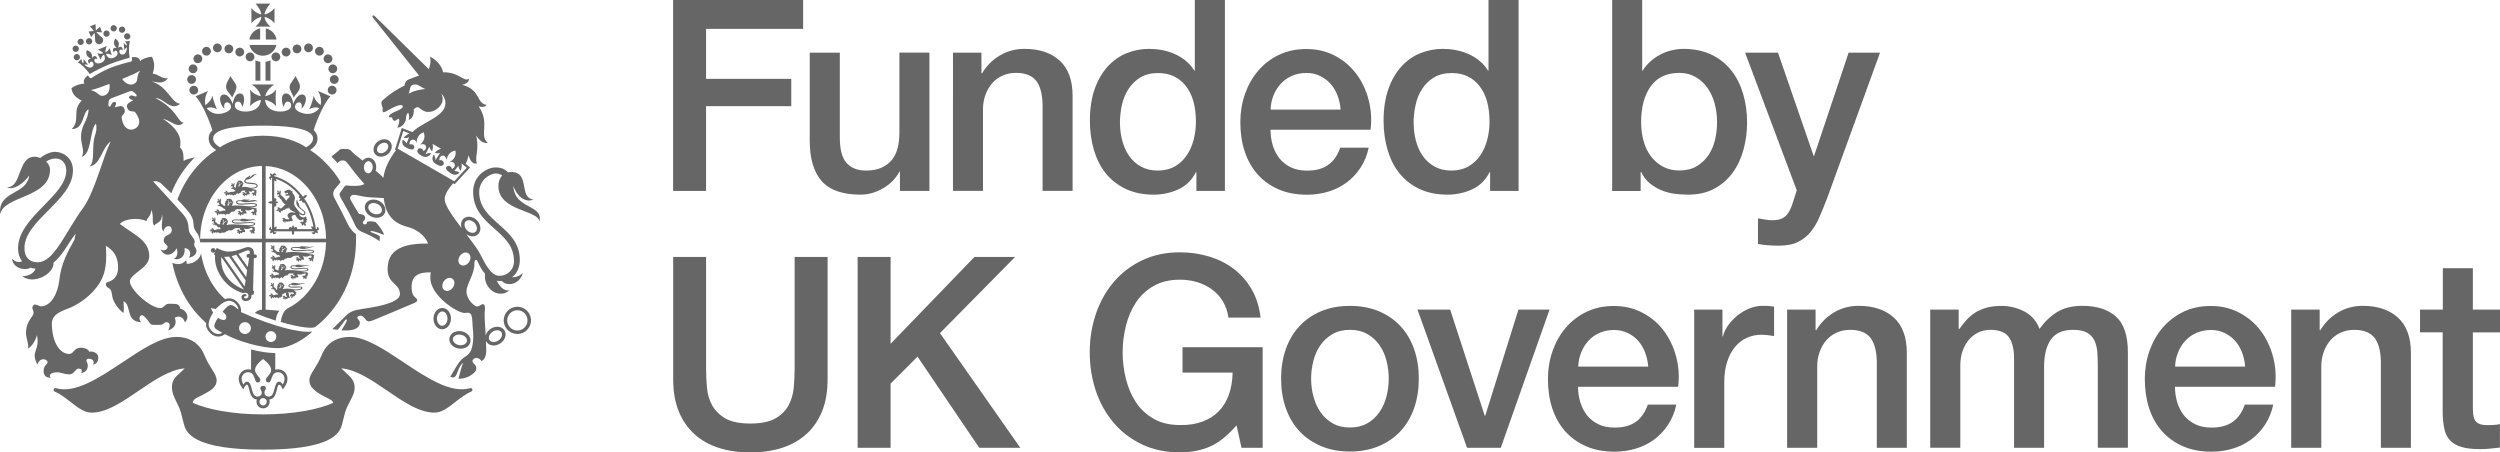 <?xml version="1.0" encoding="UTF-8"?> <svg xmlns="http://www.w3.org/2000/svg" id="Layer_2" data-name="Layer 2" viewBox="0 0 380.151 68.795"><defs><style> .cls-1 { fill: #666; } </style></defs><g id="Layer_1-2" data-name="Layer 1"><g><path class="cls-1" d="M35.049,11.559c-.386.737-.717,1.167-.665,1.734.049.572.647.975.929,1.546.259-.665.686-1.167.635-1.688-.052-.522-.771-1.211-.899-1.592"></path><path class="cls-1" d="M44.938,11.559c.385.737.719,1.167.665,1.734-.051.572-.647.975-.931,1.546-.259-.665-.682-1.167-.633-1.688.051-.522.768-1.211.898-1.592"></path><path class="cls-1" d="M29.358,11.133c.37,0,.668-.299.668-.668s-.298-.669-.668-.669-.668.299-.668.669.299.668.668.668"></path><path class="cls-1" d="M29.804,12.087c0-.369-.3-.669-.669-.669s-.667.3-.667.669.298.668.667.668.669-.299.669-.668"></path><path class="cls-1" d="M30.131,13.706c0-.369-.301-.668-.668-.668s-.669.299-.669.668.301.665.669.665.668-.295.668-.665"></path><path class="cls-1" d="M33.057,7.947c.368,0,.668-.298.668-.668,0-.368-.3-.668-.668-.668-.37,0-.668.3-.668.668,0,.37.298.668.668.668"></path><path class="cls-1" d="M31.395,8.46c.369,0,.668-.299.668-.668,0-.372-.299-.671-.668-.671s-.669.299-.669.671c0,.369.299.668.669.668"></path><path class="cls-1" d="M30.09,9.604c.369,0,.668-.298.668-.667,0-.372-.299-.669-.668-.669s-.668.298-.668.669c0,.369.299.667.668.667"></path><path class="cls-1" d="M34.801,8.107c.369,0,.667-.298.667-.668,0-.368-.298-.667-.667-.667-.367,0-.669.299-.669.667,0,.37.303.668.669.668"></path><path class="cls-1" d="M36.458,8.587c.369,0,.667-.301.667-.672,0-.367-.298-.665-.667-.665-.372,0-.669.299-.669.665,0,.37.298.672.669.672"></path><path class="cls-1" d="M38.017,9.319c.369,0,.668-.299.668-.669s-.299-.671-.668-.671-.668.3-.668.671.299.669.668.669"></path><path class="cls-1" d="M49.938,10.464c0,.369.303.668.668.668.37,0,.669-.299.669-.668s-.299-.669-.669-.669c-.365,0-.668.3-.668.669"></path><path class="cls-1" d="M50.829,11.419c-.369,0-.668.298-.668.668s.299.669.668.669.672-.299.672-.669-.301-.668-.672-.668"></path><path class="cls-1" d="M50.502,13.038c-.369,0-.668.3-.668.668,0,.37.299.667.668.667s.672-.296.672-.667c0-.368-.303-.668-.672-.668"></path><path class="cls-1" d="M46.909,7.947c.369,0,.672-.298.672-.668,0-.368-.303-.668-.672-.668-.367,0-.669.3-.669.668,0,.37.303.668.669.668"></path><path class="cls-1" d="M48.57,8.46c.369,0,.668-.299.668-.668,0-.372-.299-.671-.668-.671s-.668.299-.668.671c0,.369.3.668.668.668"></path><path class="cls-1" d="M49.877,9.604c.368,0,.668-.298.668-.667,0-.372-.3-.669-.668-.669s-.668.298-.668.669c0,.369.299.667.668.667"></path><path class="cls-1" d="M45.164,8.107c.37,0,.668-.298.668-.668,0-.368-.298-.667-.668-.667s-.669.299-.669.667c0,.37.3.668.669.668"></path><path class="cls-1" d="M43.509,8.587c.37,0,.668-.301.668-.672,0-.367-.298-.665-.668-.665-.368,0-.668.299-.668.665,0,.37.3.672.668.672"></path><path class="cls-1" d="M41.282,8.649c0,.369.298.669.667.669s.668-.3.668-.669-.299-.671-.668-.671-.667.301-.667.671"></path><path class="cls-1" d="M38.843,12.265h.747v-2.862c-.265-.04-.516-.122-.747-.231v3.093Z"></path><path class="cls-1" d="M41.125,9.172c-.231.11-.485.192-.749.231v2.862h.749v-3.093Z"></path><path class="cls-1" d="M39.554,6.013v-1.696c-.84.172-1.495.846-1.643,1.696h1.643Z"></path><path class="cls-1" d="M40.422,6.013h1.63c-.143-.847-.797-1.519-1.63-1.696v1.696Z"></path><path class="cls-1" d="M37.933,6.833c.211.94,1.047,1.641,2.051,1.641s1.839-.702,2.049-1.641h-4.1Z"></path><path class="cls-1" d="M41.133,4.049c-.478-.374-.843-.915-.911-1.48.544.097,1.155.493,1.517.964V1.231c-.361.474-.975.871-1.517.966.061-.559.407-1.067.875-1.651h-2.226c.468.584.811,1.092.873,1.651-.543-.095-1.157-.491-1.517-.966v2.302c.36-.472.972-.867,1.517-.964-.068.565-.431,1.106-.912,1.48h2.302Z"></path><path class="cls-1" d="M41.193,52.005c-.454,0-.821-.37-.821-.824s.368-.823.821-.823.821.369.821.823-.369.824-.821.824M37.252,50.788c-.495,0-.899-.404-.899-.901s.404-.899.899-.899.899.402.899.899-.403.901-.899.901M35.891,46.785l-.222-.166c-.405-.307-.751-.304-1.116.013-.174.148-.335.33-.486.509l-.227.261.153.123c.431.346.496.723.373.944-.049.087-.122.14-.224.172-.211.056-.513-.021-.824-.207l-.165-.096-.097.162c-.025.04-.051.077-.079.117-.036.053-.073.108-.112.175-.186.322-.274.567-.274.767,0,.057.008.11.022.16.064.234.255.346.421.437l.104.061c.192.123.464.285.667.399-.379.214-.765.234-1.145.048-.577-.281-.945-.94-.945-1.263,0-.499.224-1.131.634-1.777l.061-.099-.06-.101c-.125-.204-.218-.392-.295-.578.218.031.433.07.648.122l.108.023.075-.079c.252-.276,1.137-1.17,1.959-1.17.373,0,.752.19,1.037.519.213.242.344.529.383.803-.114-.079-.247-.178-.374-.279M43.592,49.948c-2.104-.529-4.607-1.427-6.946-2.491v-.026c.069-.474-.11-1.008-.474-1.42-.359-.415-.845-.651-1.327-.651-.216,0-.429.048-.637.123-.339-.303-.66-.633-.968-.993-.882-1.033-1.578-2.242-2.062-3.584-.278-.769-.481-1.565-.606-2.381-.112.682-.88,1.582-2.194,1.599.02-.142.005-.483-.116-.519-.346.383-.866.799-2.056.378.185.929.441,1.844.772,2.729.71,1.901,1.728,3.606,3.023,5.07.426.486.876.934,1.346,1.348-.01.091-.017.181-.017.272,0,.495.476,1.276,1.161,1.61.56.272,1.166.201,1.713-.196,1.021.545,2.326,1.054,3.727,1.444,1.574.439,3.097.684,4.286.684,1.027,0,2.381-.486,3.719-1.327.534-.339,1.036-.713,1.405-1.064.055-.049.101-.092.147-.136-1.041.146-2.611-.148-3.896-.467"></path><path class="cls-1" d="M43.003,58.478c-.153-.283-.373-.443-.564-.443-.86,0-.524,2.264-1.546,2.264-.448,0-.686-.285-.686-.606,0-.317.222-.412.222-.669,0-.255-.2-.348-.424-.348-.221,0-.424.094-.424.348,0,.257.225.352.225.669,0,.321-.24.606-.687.606-1.021,0-.685-2.264-1.544-2.264-.191,0-.415.16-.564.443-.172-.321-.268-.646-.268-.889,0-.415.32-.988.989-.988,1.146,0,.88,1.563,1.428,1.563.244,0,.421-.147.421-.382,0-.447-.797-.869-.797-1.508s.582-1.174,1.22-1.686c.639.512,1.223,1.049,1.223,1.686s-.799,1.06-.799,1.508c0,.235.177.382.421.382.55,0,.282-1.563,1.43-1.563.671,0,.99.573.99.988,0,.243-.097.568-.266.889M40.005,61.65c-.308,0-.558-.252-.558-.558,0-.311.25-.559.558-.559s.56.248.56.559c0,.305-.251.558-.56.558M42.279,56.158c-.153,0-.291.022-.422.06v-2.517c-1.098-.036-2.391-.218-3.679-.552v3.079c-.139-.047-.287-.069-.446-.069-.885,0-1.431.742-1.431,1.431,0,.648.381,1.246.712,1.622.166-.394.316-.71.535-.71.437,0,.238,2.181,1.521,2.243-.043.105-.066.224-.066.348,0,.552.45,1.001,1.002,1.001s1.001-.448,1.001-1.001c0-.125-.022-.243-.064-.348,1.283-.06,1.066-2.243,1.508-2.243.218,0,.356.299.55.71.333-.376.711-.973.711-1.622,0-.689-.545-1.431-1.431-1.431"></path><path class="cls-1" d="M71.828,59.185c-.051-.13-.192-.204-.326-.161-2.949.856-6.605-1.58-10.142-3.939-2.975-1.982-5.785-3.856-8.194-3.856-.89,0-1.683.191-2.365.559-.841.465-1.467,1.198-1.873,2.177-.407.985-.833,1.657-1.175,2.199-.409.649-.707,1.111-.707,1.696,0,.473.204.903.615,1.314.34.344.83.677,1.544,1.058.153.079.303.151.451.224.586.285.949.477,1.016.807-1.166.513-2.676.94-4.387,1.239-1.931.337-4.051.511-6.289.511s-4.359-.174-6.29-.511c-1.714-.299-3.224-.725-4.393-1.244.048-.491.409-.685,1.047-.989.151-.071.303-.142.459-.224.584-.311,1.138-.616,1.514-.949.413-.368.608-.763.608-1.236,0-.581-.296-1.045-.702-1.696-.343-.541-.768-1.214-1.175-2.199-.403-.979-1.037-1.712-1.878-2.172-.678-.37-1.472-.56-2.359-.56-2.411,0-5.222,1.871-8.197,3.856-3.537,2.356-7.193,4.794-10.141,3.937-.136-.039-.277.031-.329.166-.047.133.017.281.144.338.898.398,1.689,1.014,2.452,1.609,1.062.827,2.066,1.609,3.172,1.609,1.045,0,2.17-.331,3.537-1.047,1.187-.62,2.419-1.457,3.609-2.27,2.329-1.592,4.734-3.233,7.017-3.415-.238.247-.472.455-.689.648-.673.602-1.257,1.123-1.257,2.182,0,.832.286,1.423.68,2.247.116.236.247.509.382.815.255.563.361,1.018.515,1.641.066.269.139.571.235.929.144.542.416,1.556,2.09,2.407,1.942.989,5.288,1.489,9.946,1.489s8-.5,9.942-1.489c1.675-.851,1.947-1.865,2.091-2.407.096-.359.169-.66.235-.929.152-.624.26-1.079.515-1.641.186-.412.364-.75.525-1.047.348-.658.624-1.175.624-1.927,0-1.06-.612-1.609-1.32-2.244-.225-.201-.467-.424-.712-.677,2.286.185,4.689,1.823,7.02,3.418,1.189.81,2.422,1.649,3.608,2.27,1.367.713,2.494,1.046,3.541,1.046,1.102,0,2.107-.785,3.171-1.614.762-.59,1.553-1.207,2.447-1.606.13-.055.192-.205.146-.339"></path><path class="cls-1" d="M40.392,36.304v-11.056c1.151.053,2.272.333,3.328.855,1.144.567,2.169,1.376,3.049,2.409.882,1.036,1.579,2.244,2.064,3.587.482,1.333.73,2.747.752,4.204h-9.193ZM40.003,20.635c-3.136,0-5.295.924-6.554,1.764-.726-.43-1.04-.854-1.04-1.352,0-1.782,5.036-1.94,7.591-1.94h.004c2.555,0,7.594.159,7.594,1.94,0,.498-.316.921-1.045,1.352-1.257-.84-3.417-1.764-6.55-1.764M39.839,36.304h-9.414c.022-1.457.272-2.871.754-4.204.483-1.343,1.179-2.551,2.061-3.587.881-1.033,1.909-1.843,3.048-2.409,1.128-.555,2.322-.845,3.552-.867v11.067ZM54.125,35.599c-.326-.243-.858-.737-1.132-1.319-.351-.725-1.81-3.599-2.042-3.985-.187-.318-.286-.603-.286-.859,0-.303.152-.546.312-.763.116-.146.433-.455.552-.643.091-.14.175-.252.259-.342-.53-.919-1.077-1.617-1.777-2.403-.86-.964-1.819-1.793-2.857-2.473.56-.364,1.128-.888,1.128-1.766,0-.511-.213-.921-.587-1.25.587-1.89,1.647-4.163,2.546-5.159l-1.894-.799c.49.75.524,1.623.416,2.137-.494-.344-.914-.812-1.053-1.433-.097.573-.409,1.502-.698,2.057.546-.256.985-.374,1.541-.144-.32.433-1.135,1.094-2.381.797-.673-.162-1.342-.519-1.315-1.04.02-.309.246-.684.669-.643.411.043.434.669.307.95.541-.307,1.102-1.894.255-2.13-.664-.182-1.274.73-1.493,1.432-.126-.847-.477-1.656-1.148-1.609-.871.057-.587,1.666-.283,2.075.053-.564.363-.866.62-.843.23.016.539.179.486.691-.055.513-.782.829-1.623.829-.799,0-2.204-.247-2.337-1.791.52.094,1.335.487,1.683,1.006-.108-.933-.11-1.597,0-2.565-.431.61-1.157.925-1.658,1.006.146-.661.713-1.359,1.376-1.774h-3.437c.663.415,1.229,1.11,1.376,1.77-.502-.087-1.211-.402-1.631-1.002.108.968.108,1.632,0,2.565.339-.511,1.133-.901,1.653-1.001-.133,1.539-1.537,1.786-2.335,1.786-.837,0-1.567-.316-1.623-.829-.051-.512.257-.676.489-.691.257-.022.565.279.619.843.303-.409.586-2.018-.283-2.075-.672-.047-1.023.762-1.149,1.609-.22-.702-.828-1.614-1.495-1.432-.846.236-.283,1.823.259,2.13-.13-.281-.104-.907.307-.95.421-.04.65.334.667.643.03.521-.641.877-1.314,1.04-1.239.294-2.051-.356-2.377-.789.564-.24,1.01-.122,1.563.136-.29-.555-.602-1.484-.698-2.057-.144.632-.573,1.103-1.077,1.446-.113-.511-.082-1.394.415-2.15l-1.892.799c.901.999,1.96,3.281,2.551,5.176-.366.325-.567.73-.567,1.233,0,.879.563,1.406,1.124,1.766-1.04.68-1.995,1.509-2.855,2.473-1.294,1.452-2.312,3.149-3.022,5.037.263.269,1.393,1.505,1.662,1.842.472.594.749,1.19.762,1.653.031.858.209,1.197.667,1.77.142.181.348.853.369,1.267h9.401v10.236c-.368.025-.76.12-1.08.509,1.088.439,2.12.83,3.159,1.155.096-.673.235-1.086.571-1.498,0,0-1.365-.135-2.098-.174v-10.228h9.188c-.039,1.405-.282,2.767-.747,4.051-.485,1.342-1.181,2.551-2.064,3.586-.88,1.034-1.905,1.844-3.049,2.408-.182.091-.178.222-.364.298-.165.175-.322.481-.452.83-.116.307-.16.52-.212.933.431.133.664.201,1.075.303,3.23.808,4.027.571,4.209.43l.005-.005c.724-.556,1.402-1.193,2.03-1.905,1.294-1.466,2.311-3.17,3.022-5.071.734-1.966,1.106-4.053,1.106-6.203,0-.391.01-.521-.014-.91"></path><path class="cls-1" d="M45.529,29.737c-.082.077-.117.181-.092.26.031.091.109.173.277.181-.103.084-.186.211-.214.386.177.023.322-.025.43-.099-.038.161.017.261.099.312.061.044.157.047.247.005.695,1.125,1.171,2.411,1.378,3.73-.087-.058-.203-.095-.343-.095.008.19.084.33.186.424h-2.298c.017-.144-.056-.272-.153-.303-.091-.035-.201-.018-.309.109-.005-.131-.057-.273-.181-.404-.123.129-.173.273-.178.404-.105-.127-.217-.144-.312-.109-.092.031-.168.159-.152.303h-1.961c.081-.094.136-.222.139-.387-.168.001-.299.061-.394.144v-3.181c.149.025.285-.051.315-.148.032-.094.021-.204-.11-.312.134-.004.277-.057.405-.182-.129-.122-.272-.172-.405-.177.131-.108.143-.218.11-.313-.03-.096-.165-.173-.315-.149v-2.688c.084.07.198.122.338.138.012-.157-.027-.283-.092-.383.612.196,1.206.489,1.771.864.665.45,1.278,1.01,1.816,1.671M48.128,34.498c.16.104.107.36-.099.337-.199-1.669-.819-3.294-1.765-4.664.007-.009.016-.016.025-.027.178-.062.347-.213.391-.481-.286-.034-.486.101-.593.261-.064-.088-.133-.174-.203-.261-.582-.743-1.255-1.368-1.992-1.866-.699-.47-1.443-.808-2.213-1.014.013-.181.251-.207.339-.049.027-.291-.225-.437-.369-.381-.079.03-.149.096-.165.229-.088-.11-.225-.196-.417-.22-.013.187.044.331.133.441-.125-.004-.199.049-.246.12-.077.135.025.408.32.43-.14-.113-.081-.338.096-.325v3.595c-.177-.053-.4-.032-.598.153.198.191.421.211.598.156v3.904c-.192.016-.246-.227-.088-.334-.295,0-.418.263-.352.4.044.091.13.156.296.142-.088.097-.152.235-.156.412.179-.001.313-.068.409-.157-.013.165.057.252.147.298.134.065.399-.056.399-.35-.103.148-.335.101-.335-.075h2.708c-.049.174-.026.398.156.593.186-.195.208-.418.157-.593h3.02c.014.187-.224.239-.33.094.008.292.276.408.408.339.091-.044.156-.138.138-.301.099.086.237.146.415.146-.01-.177-.074-.312-.17-.407.17.009.256-.06.299-.148.06-.139-.068-.402-.363-.394"></path><path class="cls-1" d="M46.518,33.507c.118-.057.212-.139.252-.233-.134.047-.23-.016-.26-.033.091-.053.2.007.091-.165-.104-.169-.178-.175-.29-.052-.11.116-.84-.031-.836-.58.051.097.146.161.25.208.029.016.058.027.088.043.03.007.06.01.095.017.073.023.147.038.208.031.014,0,.035.003.039.003v-.018c.151-.032.272-.126.286-.286.026-.3-.259-.442-.576-.704-.125-.105-.216-.191-.295-.27-.108-.216-.034-.412-.309-.807-.016-.097-.038-.204-.091-.35-.144.257-.207.751.17,1.159.304.335.956.655.931.945-.007.065-.069.125-.166.143-.03-.003-.06-.003-.09-.01-.017-.003-.036-.009-.06-.019-.045-.013-.091-.031-.138-.062-.069-.042-.143-.091-.227-.178-.268-.255-.515-.62-.675-.828-.305-.385-.166-.758-.12-1.081.213-.292-.129-.895-.331-1.042,0,0,.044-.136-.013-.311-.04.034-.135.026-.185.022-.056-.112-.079-.134-.153-.147-.13-.021-.129-.095-.142-.146-.075.069-.103.135-.181.14-.107.003-.152-.003-.195.036-.077.06-.108.086-.226.081-.123-.001-.122.069-.112.157.012.056.016.144.091.175.009.005.022.013.036.017l.099.116.064-.123c.052-.051.214-.06.243.052.022.077.038.103-.064.114-.108.014-.164.014-.265.019-.069.004-.066.092-.065.149.005.07.084.107.229.069.147-.035.404-.062.404.061,0,.325-.372.316-.456.702-.095-.064-.181-.13-.229-.212-.052-.1-.147-.218-.274-.339-.077-.078-.177-.17-.279-.231-.13-.078-.135-.14-.135-.274,0-.116.052-.221.047-.328,0-.013-.017-.069-.03-.099-.026-.073-.122-.129-.178-.114.03.022.065.049.073.116-.029.023-.051.057-.055.062-.025.03-.036.074.007.113.008.004.008.012.008.023,0,.016-.003.031-.008.056-.007.019-.01.009-.016-.004-.031-.081-.065-.2-.142-.207-.008,0-.038-.003-.053,0,.003-.006.007-.012.007-.016,0-.084-.096-.152-.196-.051.023.007.062.01.078.033-.01.027-.021.082-.021.087-.007.082.057.122.152.122.016,0,.023.008.026.017.007.012.008.025.013.038.003.013-.007.012-.016.009-.151-.066-.213.003-.218.069,0,.005,0,.044.005.062-.055.034-.065.114.031.175,0-.027-.004-.078.031-.092.009-.003.016-.004.022-.01.013.02.035.034.042.036.01.009.038.003.083-.029.013-.008.025-.01.038,0,.013.012.029.021.044.029.01.009.009.017,0,.022-.094.096-.075.182.036.212-.057.104-.23.065-.22-.092-.125.207.084.348.259.275.005.072.004.218.03.221-.004-.01.01-.04.039-.04.013,0,.014.01.014.022.004.047.022.107.091.116-.01-.031.003-.051.022-.062.025.047.062.1.084.142.084.153.257.542.646.71-.196.114-.334.282-.457.434-.109.105-.269.221-.369.162-.044-.031-.055-.07-.117-.114-.045-.031-.091-.039-.121-.034-.007.003-.039.012-.065.027-.069-.027-.172.008-.204.061.04-.005.083-.017.14.023-.003.027-.003.066-.005.068-.005.047.032.101.235.087.01,0,.035.005.025.021-.025.02-.055.048-.107.031-.091-.023-.133-.096-.199-.013-.001.004-.021.032-.042.053-.004-.004-.013,0-.019,0-.078.026-.155.178-.062.244,0-.027.009-.088.06-.122.014.016.036.04.042.045.057.087.122.135.256-.069.014-.017.018-.001.017.008-.009.095-.097.229.022.247.004,0,.032.006.058.009,0,.009,0,.014.003.023.021.109.17.138.226.109-.039-.018-.103-.049-.127-.134.026,0,.056-.001.061-.008.073-.073-.016-.166.021-.217.009-.019.022-.012.03,0,.026.042.084.131.192.077.053-.035.073-.082.079-.13.135-.056.26-.103.356-.069-.017-.07.062-.169.209-.207.146-.04.208.003.256.047.013-.062.07-.164.146-.25-.014.573.758.56.938.905-.237-.095-.493-.155-.637-.123-.188.035-.516.212-.56.425-.031.177.149.49.333.615-.22.043-.301-.023-.506.029-.003-.003-.016-.009-.021-.009-.174.019-.2-.289-.409-.208-.012.005-.045.026-.056.04h-.003c-.081,0-.194.099-.173.181.021-.023.064-.062.131-.075-.003.019-.003.043-.003.043-.003.032.008.07.077.07.045,0,.056-.021.083-.021.013,0,.025.01.025.025,0,.081-.26-.045-.213.175.003.005.026.047.039.062-.008.066.047.135.162.096-.023-.016-.065-.047-.055-.081.021.004.045.005.049.005.014,0,.023-.008.03-.034.003-.009.004-.01.012-.01.014.005.025.012.025.021s-.016.023-.016.048c0,0,.01.058.018.068-.008.079.105.162.218.081-.03-.001-.104-.017-.11-.058.02-.004.052-.017.053-.022.017-.013.025-.044.025-.074,0-.023.009-.023.022-.023.014-.003.038-.003.056-.005.023-.004.03.009.034.019.027.045.087.092.164.066.045-.016.061-.04.068-.057.031.017.062.034.095.057-.023-.083.036-.149.214-.03l.131-.101s.172.071.237-.008c.108-.094.049-.099.049-.188-.075-.173-.118-.157-.155-.321-.057-.286.339-.45.571-.402.044.182.303.659.724.801.266.094.373-.198.46-.159.017.009.032.035.047.081-.016.129.005.247-.03.311-.027.062-.17.009-.266.004-.056-.004-.099.035-.101.045-.082.013-.178.086-.173.179.03-.022.083-.07.148-.078.001.013.004.031.004.038.013.113.139.149.212.074.007-.016.042,0,.022.014-.062.048-.183.157-.082.199.003,0,.034.018.057.026-.007.075.045.14.104.151-.021-.038-.026-.061.009-.136.022.001.052.001.055.001.074.003.042-.138.12-.179.01-.01.021-.005.016.004-.027.082-.042.178.031.203.009,0,.032.008.06.013.022.062.1.109.204.057-.025-.013-.079-.034-.094-.068.022-.027.051-.061.053-.072.052-.172-.1-.174-.1-.246,0-.084.173-.03.173-.199,0-.007-.005-.018-.008-.027.083-.044.168-.096.174-.162-.103.008-.199-.031-.216-.04v-.007Z"></path><path class="cls-1" d="M37.96,38.631l-.127-.012c-.148-.009-.335.061-.35.257-.014.196.125.308.308.321l.092.005c-.007.042-.013.084-.018.13-.042.277-.116.747-.199,1.285l-1.404-2.008c.656-.263,1.188-.547,1.47-.547.227,0,.275.11.227.568M37.424,42.122l-2.211-3.174c.244-.056.482-.126.71-.211l1.662,2.376c-.052.334-.107.676-.161,1.008M37.195,43.55l-3.135-4.506c.105.007.203.007.288.007.161,0,.322-.008.482-.034l2.515,3.608c-.055.35-.108.669-.151.925M33.654,39.078l3.44,4.945c-1.843-.716-3.671-2.367-3.44-4.945M38.772,38.691l-.16-.01.004-.149c.022-.551-.307-.962-.901-.962-.528,0-1.549.685-2.979.685-.607,0-1.332-.296-1.784-.56l-.178.426c.003-.014.003-.026.003-.042,0-.194-.157-.355-.351-.355-.198,0-.355.161-.355.355,0,.192.157.353.355.353.11,0,.209-.055.274-.134l-.179.425c.06.027.122.055.187.078-.208,2.166,1.393,4.928,4.222,5.768.421-.113.849-.049.849.408,0,.281-.143.405-.395.405-.17,0-.276-.099-.276-.212,0-.188.329-.074.364-.207.043-.173-.07-.251-.263-.251-.196,0-.495.13-.495.457,0,.392.308.621.645.621.315,0,.975-.177.882-.951.152.009.322-.018.36-.162l.033-.439-.152-.022.117-4.963.113.01c.183.013.34-.072.353-.266.013-.2-.147-.292-.294-.307"></path><path class="cls-1" d="M36.262,28.211c.016-.036.032-.068.053-.068.038.003.057-.008.07-.045.019-.042-.025-.06-.058-.09.04-.012.058-.023.038-.047-.026-.026-.064.017-.077-.005-.008-.018.027-.034.039-.045.017-.017.032-.013.053,0l.178.086c.023.009.038.018.038.044-.003.022.008.049-.012.06-.017.007-.017-.055-.049-.06-.027-.003-.027.023-.01.066-.044-.018-.082-.036-.101.005-.018.034-.013.058.012.088.017.017.003.051-.012.09-.013.039-.064.096-.129.062-.065-.031-.056-.101-.032-.142M36.469,27.757c-.027.053-.092.091-.142.045-.049-.048.008-.061-.049-.152.053.036.16.101.191.107M36.604,27.829c.026.02.156.073.22.086-.1.023-.075.064-.142.06-.062-.003-.092-.084-.078-.146M36.119,27.95s-.007,0-.012.003c.005-.003.009-.003.012-.003M38.171,28.7c.672.005,1.003-.216,1.003-.425,0-.745-1.843-.283-1.843-.737,0-.074.053-.139.135-.203h.026c.927-.086.941-.725,1.602-.854-.798-.113-.91.516-1.25.545.182-.087.248-.303.231-.383-.162.216-.521.235-.72.486-.029.039-.044.09-.031.131-.122.075-.196.161-.196.27,0,.704,1.871.221,1.871.734,0,.178-.322.299-.837.299-.383,0-.66-.275-1.379-.092.003-.118.242-.346.148-.456.069-.026.12-.084.12-.14-.042-.04-.091-.056-.139-.064.025-.035-.008-.074-.035-.1-.004-.008-.02-.083-.039-.1-.026-.019-.082-.071-.165-.109-.081-.042-.134-.042-.166-.045-.023-.008-.095.012-.103.012-.044-.007-.09-.007-.095.044-.034-.034-.081-.052-.131-.056-.029.062-.039.11-.018.198-.065.005-.139.175-.201.159.023.048.043.069.062.072-.053.101-.078.22-.142.226.02.023.034.042.049.056-.057.148-.086.335-.097.424h-.001c-.039-.039-.09-.083-.151-.118-.108-.062-.101-.114-.083-.22.014-.094.077-.178.083-.263,0-.01-.009-.062-.013-.084-.013-.06-.095-.107-.144-.096.025.018.049.039.045.096-.021.017-.045.043-.052.045-.026.029-.043.062-.014.094.008.008.008.013.005.021,0,.013-.005.021-.014.043-.007.016-.009.007-.01,0-.014-.069-.035-.161-.096-.169-.008-.003-.038-.004-.051-.004.003-.004.004-.008.004-.013.01-.07-.064-.123-.17-.043.022.003.056.008.068.03-.016.021-.029.061-.031.07-.014.068.038.096.12.101.017,0,.025.005.025.009.004.009.005.021.005.031.003.014-.005.013-.013.009-.129-.055-.192,0-.207.051,0,.004-.005.038-.005.053-.049.029-.074.09.009.143.003-.023.004-.068.042-.079.004-.001.013-.001.019-.004.008.014.027.029.03.03.01.007.032.007.083-.022.009-.005.018-.008.032,0,.009.008.02.016.036.026.008.004.005.012-.003.019-.104.078-.103.156.016.179.013,0,.016.008.013.021-.03.153-.25.118-.214-.03-.148.17.047.303.221.218.014-.004.017-.001.021.005.004.03.017.053.047.058-.004-.008.01-.035.04-.035.01,0,.01.009.01.017-.004.039.004.091.064.1-.005-.031.008-.061.03-.061.025,0,.073.126.17.234-.147.068-.399.123-.415.123-.034,0-.256-.023-.326.016-.105.055-.366.152-.443.043-.025-.035-.018-.074-.049-.13-.026-.036-.06-.062-.082-.066-.007-.001-.039-.001-.065-.001-.042-.047-.139-.056-.175-.021.032.009.069.013.1.065-.012.018-.026.047-.027.056-.023.031-.008.086.156.143.008.007.021.02.008.027-.026.01-.061.016-.092-.009-.065-.052-.071-.127-.151-.081-.005.001-.026.013-.051.026-.005-.004-.013-.005-.018-.005-.071-.008-.187.083-.134.165.01-.019.038-.064.088-.074.009.021.013.047.017.051.016.086.052.151.224.036.018-.013.018.007.014.01-.039.073-.155.146-.068.203.007,0,.023.016.043.03-.005.004-.009.01-.009.016-.018.097.087.165.144.162-.025-.023-.066-.071-.053-.146.017.004.045.013.049.013.081-.03.043-.133.087-.164.013-.01.021-.003.025.01.004.039.022.135.125.126.091-.012.134-.091.127-.139-.001-.012,0-.014.007-.012.036.021.064.06.051.108.021-.008.055-.034.07-.07.021.043.026.11-.036.17.036-.013.136-.06.16-.168.016.017.026.035.034.056,0-.008.001-.008.005-.008.038.012.1.02.2-.009.01,0,.014.005.013.013-.01.04-.01.077.009.1,0-.014.029-.049.038-.049.029,0,0,.096.06.157.021-.25.156-.152.312-.253.02-.013.022-.007.017.009-.012.025-.031.06-.068.081.058.003.192-.057.192-.147,0-.017.048-.049.1-.083.056.013.144-.017.178-.082.009.027.035.099-.004.121.162.01.334-.174.398-.192.351-.074-.22-.326.5-.285.055.005.165-.035.211-.078-.056.109-.058.326.052.343.048.007.147.042.185.079.008.01.005.014-.007.018-.064.007-.13.026-.153.039-.17.112-.174-.252-.353-.185-.008.003-.034.026-.045.034-.072,0-.169.088-.153.161.021-.021.06-.061.116-.065,0,.012-.003.034-.003.036-.004.029.009.057.068.057.036,0,.044-.016.071-.016.013,0,.018.005.018.018,0,.07-.22-.039-.181.148,0,.006.019.043.032.058-.007.056.042.113.14.081-.018-.016-.055-.036-.048-.066.019.003.039.003.045.004.006,0,.018-.007.023-.031,0-.005.003-.009.008-.008.014.003.022.008.022.016,0,.013-.016.023-.016.042,0,.003.012.051.019.057-.01.066.09.138.188.069-.029-.003-.088-.017-.096-.048.021-.004.042-.017.044-.02.017-.012.022-.036.022-.065.001-.016.01-.016.018-.016.016-.003.034-.003.047-.007.021,0,.029.007.035.013.016.043.069.082.136.057.12-.039.016-.143.114-.164.018-.008.052-.012.073,0,.094.021.234.018.259-.025.023-.047.012-.217-.087-.278-.062-.029.003-.1-.056-.188.105.044.212.088.355.088.259,0,.013-.039.126-.107.125-.082.273-.042.311-.034.034.005.062.021.053.061-.03.138.013.151-.017.211-.025.055-.136.01-.211.008-.044-.004-.081.026-.081.032-.066.014-.139.071-.136.146.021-.017.062-.051.116-.058,0,.01.003.021.003.026.009.094.11.123.169.061.007-.013.034,0,.02.013-.052.039-.147.125-.069.162.008,0,.029.012.045.018-.007.06.038.114.086.125-.017-.03-.023-.045.004-.112.018.001.042.001.045.001.057.003.032-.112.095-.146.009-.005.017-.004.012.003-.022.068-.034.146.026.165.001,0,.026.006.047.01.017.048.077.086.155.045-.014-.007-.057-.029-.069-.053.021-.022.04-.051.043-.06.038-.139-.078-.14-.078-.196,0-.069.135-.029.135-.166,0-.021-.01-.066-.057-.084-.007,0-.007-.005-.004-.009h.001c.036,0,.075.012.095-.043-.099.008-.069-.078-.086-.134-.001-.008-.001-.013.009-.023.031-.023.057-.065.044-.148-.034.045-.147.1-.157.007-.003-.007-.007-.074-.109-.055-.17.017-.253-.073-.58-.103-.018-.003-.034-.016,0-.021"></path><path class="cls-1" d="M35.141,32.242s.003-.007.003-.009c.004.007,0,.009-.003.009M34.602,31.093c.023-.045.04-.082.068-.082.042.003.069-.008.083-.049.017-.052-.029-.075-.075-.108.049-.01.075-.034.049-.057-.03-.029-.077.022-.087-.003-.009-.026.027-.039.042-.053.019-.019.036-.016.066-.003l.205.1c.029.014.044.025.044.051-.003.026.008.064-.016.073-.021.006-.018-.064-.055-.073-.035-.003-.035.032-.013.079-.051-.017-.097-.043-.121.004-.025.042-.013.069.016.104.018.022.001.058-.014.107-.017.047-.078.116-.148.074-.077-.042-.066-.122-.044-.164M34.846,30.564c-.032.057-.103.108-.164.049-.052-.053.008-.073-.06-.178.062.044.186.122.224.129M35.004,30.645c.027.027.183.084.257.1-.121.023-.088.074-.164.07-.075-.004-.104-.101-.094-.17M33.962,31.583c-.005-.004-.005-.009.003-.009-.003.005-.003.007-.003.009M39.099,31.206c0-.203-.226-.334-.881-.334s-2.139.247-2.139-.123c0-.182.29-.168.637-.146.023.03.068.057.142.075.847.247,1.847-.199,2.359-.055-.604-.457-1.107.016-1.753-.123.377,0,.507-.104.525-.209-.292.191-.847-.095-1.193.117-.021.014-.039.031-.056.044-.469-.012-.843-.012-.843.296,0,.656,1.761.273,2.316.273.551,0,.669.055.669.161,0,.156-.55.196-.86.196-.48,0-1.92-.251-2.795-.077.07-.142.227-.325.143-.43.079-.031.134-.099.136-.165-.047-.044-.108-.065-.159-.074.026-.04-.009-.082-.043-.116-.008-.013-.025-.101-.044-.114-.031-.026-.095-.086-.191-.129-.099-.047-.16-.047-.2-.056-.022-.005-.11.018-.118.018-.045-.009-.101-.009-.112.047-.04-.039-.094-.056-.151-.064-.034.071-.047.131-.021.233-.079.006-.16.208-.235.182.029.055.052.079.075.084-.065.118-.094.256-.17.26.048.065.082.091.11.097-.009.086-.013.179-.017.252l-.14-.049c-.013-.003-.023-.003-.038-.005-.019,0-.038-.01-.056-.021.018.003.042.008.058.014l-.081-.03c-.073-.058-.162-.17-.286-.246-.127-.073-.13-.138-.121-.27.006-.118.064-.224.064-.325-.003-.016-.019-.073-.029-.103-.012-.071-.108-.127-.169-.116.031.025.062.049.065.117-.025.023-.051.052-.056.061-.025.031-.036.073,0,.116.005.008.007.013.005.023,0,.009-.001.027-.01.052-.005.022-.012.01-.013-.001-.025-.082-.057-.201-.129-.205-.008,0-.043-.009-.056-.004.003-.005.007-.009.007-.013.005-.086-.087-.153-.191-.049.02.001.062.009.078.035-.013.022-.026.078-.026.087-.01.083.049.113.142.118.017,0,.026.007.029.016.003.01.004.023.008.039.004.014-.005.012-.016.007-.146-.066-.211.005-.218.073,0,.004-.004.04,0,.058-.056.038-.073.117.022.179,0-.03-.003-.083.038-.095.007-.001.013-.005.022-.01.01.016.031.038.036.038.014.007.038.001.086-.029.014-.009.025-.013.038,0,.013.007.029.017.042.029.013.007.012.02,0,.027-.104.097-.095.192.036.216.019.001.025.013.025.029-.025.186-.268.149-.244-.034-.147.212.087.374.27.268.01-.012.016-.004.021.004.005.035.023.064.056.07-.003-.012.013-.04.044-.043.009,0,.009.01.009.021,0,.049.016.109.084.117-.009-.034.005-.072.026-.072.034,0,.116.143.263.227.123.052.209.186.29.105-.014.126.103.273.077.273-.04,0-.379-.026-.461.018-.125.066-.43.175-.516.051-.032-.044-.021-.084-.061-.151-.027-.045-.069-.075-.099-.078-.004,0-.042-.004-.07-.004-.051-.052-.164-.057-.207-.023.036.005.079.014.116.078-.014.019-.029.056-.032.06-.027.039-.01.105.183.174.008.001.023.021.008.029-.029.012-.068.017-.104-.013-.077-.06-.087-.143-.179-.092-.003.004-.034.018-.06.03-.007-.004-.013-.005-.018-.005-.084-.009-.216.092-.159.192.012-.023.043-.071.105-.086.005.025.016.052.019.062.017.097.06.173.261.04.021-.017.021.005.016.01-.051.087-.181.168-.077.234.004.003.022.02.045.036-.005.008-.007.013-.009.017-.021.113.104.2.166.195-.026-.031-.073-.087-.061-.169.022.007.053.013.056.013.097-.039.053-.157.105-.188.021-.016.029-.004.029.006.008.049.03.159.144.146.107-.009.161-.097.152-.16-.001-.009,0-.01.009-.009.038.022.069.065.056.12.021-.007.064-.039.083-.081.022.057.03.127-.044.199.042-.016.159-.071.185-.194.014.019.034.042.042.066.003-.005.005-.009.01-.01.038.013.116.019.229-.004.012-.009.016.001.016.012-.013.042-.013.091.01.113,0-.016.031-.058.047-.058.031,0-.003.112.068.181.023-.291.183-.177.364-.295.023-.012.023-.004.017.013-.008.035-.032.069-.077.096.199.043.52-.263.565-.391.082-.009.153-.021.192-.016.577.051.175-.52,1.102-.356.06.005.173-.058.225-.103-.066.118-.07.373.056.394.058.01.175.047.218.095.014.01.004.014-.008.021-.07.007-.153.027-.177.042-.195.133-.203-.295-.411-.212-.01.004-.045.029-.058.04-.082,0-.195.097-.175.183.025-.026.068-.068.135-.074-.001.018-.001.04-.001.047-.007.027.009.065.078.065.039,0,.049-.021.079-.021.016,0,.027.005.027.023,0,.079-.263-.048-.214.174,0,.004.026.048.039.064-.008.066.045.134.16.096-.021-.014-.061-.043-.055-.079.021.001.048.005.052.005.014,0,.025-.008.03-.038,0-.004.003-.007.01-.007.013.003.019.007.019.018,0,.013-.012.026-.012.047,0,.007.01.061.021.069-.013.079.103.165.22.083-.032-.004-.104-.017-.117-.056.027-.01.053-.025.057-.025.018-.016.026-.047.026-.081,0-.017.01-.02.021-.02.014,0,.035,0,.053-.003.027-.003.032.005.039.016.023.049.083.097.161.069.14-.048.025-.172.135-.198.021-.003.056-.009.081,0,.112.03.277.025.305-.026.03-.057.014-.253-.107-.322-.068-.034.006-.12-.06-.22.122.051.247.1.411.1.305,0,.378-.042.515-.127.147-.091.317-.042.363-.036.039.005.072.023.058.077-.034.157.017.169-.017.243-.029.061-.159.01-.247.004-.055-.004-.092.029-.094.042-.075.016-.161.079-.157.169.023-.018.071-.062.136-.073,0,.016.003.031.003.035.009.109.127.143.195.073.009-.013.038,0,.022.016-.062.044-.17.146-.079.182.004.003.03.022.056.032-.008.065.042.131.097.142-.021-.036-.027-.056.004-.131.022.003.047.003.053.003.066.003.035-.131.11-.173.01-.008.018-.003.013.005-.026.075-.04.17.029.192.005.001.032.008.056.01.019.061.092.105.182.057-.017-.01-.066-.032-.078-.066.014-.023.045-.058.047-.071.048-.16-.092-.161-.092-.229,0-.079.159-.025.159-.187,0-.031-.01-.081-.068-.101-.009-.004-.009-.009-.008-.01h.005c.047,0,.091.012.114-.052-.121.008-.084-.094-.1-.156-.003-.012-.003-.021.008-.029.04-.025.066-.078.053-.172-.04.056-.172.117-.187.007-.001-.007-.009-.083-.125-.061-.2.021-.341-.022-.717-.055.43,0,1.068-.114,1.068-.356"></path><path class="cls-1" d="M33.852,34.002c.018-.043.035-.077.06-.077.044,0,.066-.008.081-.048.018-.049-.027-.074-.07-.1.045-.012.068-.034.045-.057-.026-.023-.075.017-.086-.003-.008-.021.027-.036.04-.049.021-.025.036-.016.062-.004l.2.096c.023.012.039.023.039.052,0,.017.008.06-.013.065-.022.004-.02-.061-.058-.065-.025-.009-.025.023-.007.069-.047-.016-.095-.036-.117.006-.019.038-.013.069.017.099.014.019.004.056-.014.1-.017.044-.075.108-.14.074-.074-.043-.064-.118-.039-.159M34.083,33.498c-.034.055-.104.101-.156.048-.053-.051.005-.065-.061-.17.065.045.183.12.217.122M34.231,33.577c.027.022.173.078.246.099-.112.021-.086.061-.16.06-.073,0-.096-.097-.086-.159M38.807,34.086c0-.192-.208-.315-.836-.315-.623,0-2.552.234-2.552-.12,0-.221.654-.131,1.131-.12.02.036.065.066.138.088.804.23,1.649-.312,2.225-.118-.456-.416-1.046.044-1.653-.082.357-.003.728-.074.749-.17-.277.181-1.062-.123-1.388.084-.021.012-.039.026-.053.044-.595-.008-1.322-.082-1.322.273,0,.626,2.192.259,2.72.259s.636.056.636.155c0,.149-.524.183-.817.183-.489,0-2.538-.266-3.352-.02.045-.14.243-.348.151-.457.079-.035.131-.091.134-.157-.047-.043-.101-.062-.152-.074.023-.034-.004-.077-.036-.107-.012-.008-.03-.092-.042-.108-.035-.026-.095-.081-.186-.125-.092-.042-.153-.042-.187-.052-.023-.007-.104.02-.116.017-.042-.007-.096-.007-.105.044-.032-.032-.087-.053-.14-.061-.036.07-.047.123-.021.224-.077.003-.155.192-.224.172.025.055.047.075.069.081-.061.112-.086.244-.159.252.027.034.051.058.07.072-.014.062-.022.13-.025.191l-.066-.023c-.042-.003-.086-.003-.096-.009-.032-.007-.062-.013-.105-.016-.097-.007-.17-.169-.338-.266-.123-.073-.129-.131-.129-.26,0-.11.053-.208.045-.308-.003-.009-.02-.068-.031-.095-.021-.07-.114-.125-.165-.109.027.021.058.045.065.11-.022.021-.045.049-.048.058-.023.029-.034.074.005.109.005.008.008.014.008.022,0,.012-.003.026-.008.049-.005.021-.012.012-.014,0-.03-.081-.065-.192-.135-.196-.008,0-.036-.005-.049-.003.004-.007.004-.008.004-.016,0-.079-.09-.142-.185-.047.019.004.057.008.074.032-.009.023-.022.077-.022.083-.004.082.057.112.144.114.017,0,.021.004.026.014.003.013.008.026.01.035.007.016-.003.016-.013.01-.138-.062-.201.005-.203.065,0,.007-.004.04.001.056-.053.039-.065.112.03.169-.004-.023-.007-.078.034-.087.005,0,.01-.004.014-.009.016.016.038.031.04.038.01.008.036.001.081-.029.013-.009.022-.009.038,0,.01.007.025.014.04.025.01.012.008.02,0,.027-.095.091-.078.183.048.205.014.001.018.012.018.029-.01.174-.24.14-.233-.035-.126.201.101.357.272.255.01-.009.016-.004.02.004.009.032.027.062.06.066-.003-.013.008-.038.04-.038.007-.005.009.008.009.018.003.049.022.103.086.114-.01-.038-.001-.073.022-.073.031,0,.159.24.411.381.049-.012.122-.012.146-.073.003.021.025.04.055.061.01.116.083.261.06.261-.036,0-.437-.021-.517.023-.12.065-.405.169-.49.047-.029-.04-.021-.078-.057-.139-.026-.045-.066-.074-.094-.077-.008-.003-.04-.003-.068-.003-.045-.051-.153-.058-.198-.022.036.005.074.013.113.074-.014.019-.029.049-.035.055-.021.042-.009.1.174.166.008.003.026.018.01.023-.025.016-.062.023-.103-.008-.068-.056-.082-.135-.164-.087-.007.004-.032.016-.058.026-.007,0-.013-.003-.021-.006-.079-.007-.203.096-.147.191.01-.026.04-.075.099-.086.009.018.017.045.017.056.017.095.058.168.25.039.02-.009.02.004.017.013-.048.079-.175.161-.078.224.004.001.025.019.044.034-.003.001-.005.01-.005.016-.019.105.095.188.157.183-.026-.029-.07-.086-.058-.165.025.01.048.022.053.016.091-.034.051-.146.101-.181.016-.012.029,0,.029.013.003.042.023.147.135.136.101-.009.153-.097.144-.153-.003-.008,0-.013.009-.008.036.022.064.061.053.113.019-.007.057-.038.078-.074.019.047.026.12-.043.187.04-.012.151-.065.178-.185.016.018.03.042.036.06.003-.005.007-.005.008-.01.039.016.112.022.22-.005.012-.003.012.001.012.01-.007.047-.007.091.013.113.001-.01.03-.056.047-.056.027,0-.003.107.058.17.026-.273.351-.136.525-.248.021-.014.023-.009.018.008-.013.03-.036.07-.077.092.058.004.155-.035.23-.09-.008.008-.017.016-.022.023l.281-.126c.007-.03.012-.057.013-.083.034-.009.069-.014.096-.023-.003.005-.004.008-.01.008.182.013.162-.136.234-.123,1.024.136.437-.439,1.639-.324.06.003.083-.025.134-.071-.064.117-.064.313.057.334.055.008.166.045.208.088.01.008.001.017-.008.019-.069.012-.147.026-.168.043-.188.121-.195-.279-.391-.203-.01.005-.042.029-.055.04-.079,0-.187.092-.166.175.022-.026.064-.068.126-.075-.001.017-.001.038-.001.042-.008.035.005.064.07.064.044,0,.052-.019.081-.019.014,0,.021.01.021.023,0,.074-.246-.04-.199.166,0,.003.025.047.036.065-.008.058.043.122.156.088-.022-.014-.064-.042-.056-.074.018.001.044.001.052.001.005,0,.02-.004.023-.031.004-.007.004-.01.013-.01.01.007.018.01.018.021,0,.013-.012.021-.012.042,0,.006.01.058.018.068-.008.074.101.153.212.078-.03-.004-.1-.017-.108-.055.019-.012.045-.021.049-.021.021-.013.025-.043.025-.077.004-.016.012-.018.021-.018.013,0,.034-.003.049-.004.026-.005.032.007.038.016.021.049.081.088.155.065.131-.048.021-.164.127-.187.017-.005.053-.01.078,0,.103.027.263.021.287-.029.027-.052.016-.238-.099-.304-.066-.034.004-.113-.058-.208.116.045.237.095.392.095.286,0,.361-.043.485-.121.142-.086.303-.04.347-.034.035.005.068.022.057.071-.034.149.016.162-.017.227-.027.06-.153.014-.235.005-.053-.003-.088.035-.088.044-.077.01-.157.077-.153.16.025-.017.074-.061.13-.068,0,.012.001.023.004.03.012.104.122.139.185.069.012-.013.035,0,.023.012-.06.044-.166.146-.077.181.003,0,.027.014.051.026-.003.061.042.126.094.134-.017-.032-.023-.055.005-.12.02,0,.045,0,.051.001.064.004.035-.127.105-.164.008-.009.014-.005.013.003-.025.071-.036.161.029.182.004,0,.029.009.049.012.018.053.09.097.175.052-.021-.01-.064-.031-.078-.061.021-.02.044-.06.044-.065.048-.153-.084-.157-.084-.22,0-.074.153-.026.153-.185,0-.023-.014-.073-.069-.094-.004,0-.004-.005-.003-.007h0c.045,0,.087.009.109-.045-.114.003-.074-.088-.094-.152-.001-.013-.005-.022.008-.026.034-.026.061-.077.051-.166-.038.055-.164.116-.173.008-.004-.008-.01-.082-.126-.058-.19.019-.32-.023-.68-.056.36-.023,1.014-.1,1.014-.337"></path><path class="cls-1" d="M43.638,39.129h0s0,0,0,0M42.703,37.668c-.006.003-.01.003-.013.007.003-.004.007-.007.013-.007M42.655,37.889h-.012.012ZM42.817,38.171c.023-.044.043-.079.065-.079.043.003.066-.004.082-.049.014-.048-.029-.069-.073-.099.045-.013.073-.035.044-.055-.026-.025-.071.017-.078-.001-.013-.022.022-.039.036-.056.017-.013.035-.01.062,0l.199.094c.021.016.038.025.036.056,0,.017.01.058-.012.064-.023.008-.021-.06-.053-.066-.031-.005-.031.026-.01.074-.051-.017-.092-.043-.118.005-.02.038-.014.064.017.099.013.017,0,.052-.016.103-.016.042-.071.101-.138.069-.073-.042-.066-.12-.044-.157M43.051,37.664c-.032.061-.099.105-.156.051-.053-.053.007-.066-.058-.168.062.038.178.114.214.117M43.202,37.742c.029.027.173.079.244.099-.113.025-.087.065-.155.065-.074-.004-.103-.097-.09-.164M47.713,38.908c-.001-.008-.001-.017.009-.023.039-.026.073-.077.066-.169-.04.057-.172.118-.177.01,0-.005-.003-.082-.116-.06-.191.02-.373-.019-.73-.049-.022-.005-.04-.02,0-.026.357-.029,1.018-.082,1.018-.312,0-.191-.216-.315-.841-.315s-2.547.227-2.547-.123c0-.222.646-.131,1.127-.116.022.032.065.064.138.084.807.23,1.727-.373,2.213-.234-.634-.22-1.032.161-1.643.036.356-.001.734-.075.752-.17-.277.178-1.059-.125-1.389.083-.022.013-.04.029-.056.044-.593-.007-1.315-.078-1.315.272,0,.624,2.189.261,2.711.261.529,0,.643.055.643.152,0,.151-.522.188-.819.188-.493,0-2.536-.272-3.353-.022.044-.139.247-.348.153-.456.077-.034.129-.092.131-.161-.047-.045-.099-.062-.153-.073.025-.036-.008-.075-.038-.105-.005-.008-.023-.095-.045-.108-.029-.029-.091-.081-.183-.127-.087-.044-.148-.04-.186-.049-.019-.007-.105.018-.112.016-.044-.004-.097-.004-.105.048-.039-.035-.092-.058-.147-.064-.03.07-.043.126-.017.226-.077.003-.155.188-.225.168.027.055.049.075.07.082-.058.109-.086.244-.159.247.044.061.078.09.105.094-.008.064-.016.13-.017.185l-.107-.036c-.043-.003-.09-.003-.1-.004-.026-.008-.065-.014-.1-.018-.099-.013-.175-.172-.342-.268-.125-.071-.127-.13-.127-.263,0-.108.051-.203.044-.301-.001-.013-.019-.073-.032-.099-.02-.068-.112-.122-.165-.108.029.019.058.045.066.108-.022.025-.045.055-.052.058-.017.031-.026.074.007.109.01.008.01.017.01.021,0,.013-.003.029-.01.051-.007.023-.012.01-.014,0-.023-.075-.064-.187-.13-.196-.01,0-.04-.003-.056-.003.003-.003.005-.005.005-.014,0-.078-.088-.143-.182-.047.022.005.062.009.078.035-.01.023-.022.075-.025.079-.005.082.055.114.142.114.018,0,.026.009.027.018.005.007.007.023.01.034.007.016-.004.013-.012.008-.139-.064-.204.005-.205.068,0,.004-.004.04.001.055-.048.036-.06.113.031.169-.001-.022-.005-.079.034-.09.003,0,.008-.003.016-.003.016.01.034.03.04.03.013.008.033.004.083-.027.008-.003.018-.005.034,0,.009.008.023.018.04.027.01.008.01.018.003.023-.097.095-.082.188.047.211.013.005.018.012.018.027-.009.177-.242.142-.234-.035-.127.204.1.356.272.253.013-.008.017,0,.021.005.01.031.026.064.057.064-.003-.007.01-.036.04-.036.009,0,.012.008.012.018.004.048.021.108.084.116-.008-.039,0-.069.022-.069.032,0,.146.256.404.398-.01-.022.095-.062.151-.095.01.049.039.096.087.114l.043-.022c-.016.118.126.243.1.243-.038,0-.277-.03-.359.01-.114.068-.407.17-.491.052-.027-.048-.02-.082-.057-.144-.026-.045-.065-.074-.094-.077-.007,0-.04-.003-.068-.003-.048-.047-.153-.057-.194-.021.033.009.073.014.105.074-.008.022-.026.049-.027.056-.025.04-.01.101.172.164.008.003.027.017.012.027-.026.013-.065.021-.101-.014-.071-.052-.082-.133-.169-.084-.005.003-.029.016-.057.026-.005-.001-.01-.004-.016-.004-.082-.007-.204.095-.151.191.008-.03.039-.079.1-.09.005.022.014.049.016.057.02.097.055.169.248.042.023-.009.021.004.014.009-.042.082-.174.162-.073.222,0,.003.025.022.04.035-.001.005-.004.01-.004.018-.016.107.096.186.16.181-.027-.029-.073-.082-.064-.161.027.008.049.018.057.016.092-.038.049-.148.103-.185.013-.008.021,0,.026.013.006.045.025.148.136.136.104-.008.152-.097.139-.152-.001-.01.004-.012.013-.01.036.025.064.065.052.12.019-.01.061-.042.082-.081.018.051.025.121-.047.192.044-.014.152-.069.179-.188.017.019.034.042.039.06.001-.001.004-.008.008-.009.036.016.11.023.216-.004.016-.004.017.004.016.012-.008.043-.008.088.012.11.003-.012.029-.057.045-.057.031,0-.004.108.062.177.023-.279.174-.169.348-.279.021-.014.021-.009.02.01-.013.03-.038.065-.081.09.064.049.317-.109.317-.213,0-.026.097-.035.182-.052.178.01.153-.133.225-.123,1.027.138.438-.439,1.641-.321.057.001.087-.068.135-.113-.064.113-.066.352.057.376.055.008.165.044.207.084.01.012,0,.02-.009.022-.068.008-.146.027-.17.043-.182.122-.188-.278-.387-.207-.01.007-.044.033-.055.045-.082-.003-.187.094-.17.175.026-.03.068-.07.127-.075v.039c-.004.036.008.065.074.065.04,0,.051-.017.075-.017.013,0,.023.007.023.021,0,.075-.247-.038-.203.164.004.007.027.052.042.066-.012.061.042.123.151.088-.021-.017-.061-.045-.051-.075.017.003.042.003.047.005.012,0,.022-.005.029-.032,0-.008.003-.012.012-.009.012.001.021.009.021.017,0,.013-.016.025-.014.043,0,.005.008.061.018.069-.01.074.099.155.209.077-.032-.003-.099-.017-.11-.052.025-.012.049-.022.056-.025.016-.013.022-.042.022-.074,0-.018.009-.018.017-.018.018,0,.036-.003.056-.003.023-.004.027.005.034.013.025.047.081.088.153.062.135-.047.022-.159.131-.185.018-.003.051-.008.081,0,.101.026.255.023.285-.027.029-.052.013-.238-.1-.303-.065-.031.003-.117-.057-.212.116.048.233.097.39.097.289,0,.378-.04.516-.12.146-.09.303-.043.351-.035.03.005.06.021.047.07-.044.148,0,.164-.038.231-.032.055-.152.009-.239.003-.043-.003-.084.035-.088.042-.073.014-.161.079-.165.16.027-.018.077-.058.136-.065v.03c.003.101.11.135.179.068.008-.01.034,0,.019.014-.062.044-.177.139-.088.177.003,0,.026.017.047.027-.01.062.03.125.082.135-.017-.034-.02-.056.016-.122h.049c.062.004.045-.125.122-.164.007-.005.014-.001.01.004-.03.074-.053.164.012.183.004.003.03.01.049.013.017.055.081.095.17.052-.018-.01-.062-.03-.071-.06.022-.025.049-.061.052-.069.06-.155-.073-.157-.065-.218.007-.075.151-.026.164-.185.004-.022-.005-.069-.056-.088q-.005-.007-.005-.013h.003c.043,0,.084.013.117-.045-.117.006-.074-.09-.086-.153"></path><path class="cls-1" d="M43.185,40.672c-.068-.003-.094-.095-.081-.159.027.027.161.077.23.096-.105.022-.082.065-.149.062M43.083,40.804c-.019.005-.017-.056-.052-.062-.031-.008-.027.022-.01.068-.045-.016-.086-.04-.109.005-.02.039-.01.061.017.094.016.02,0,.052-.016.095-.014.042-.07.101-.135.066-.069-.035-.056-.109-.04-.148.023-.043.04-.07.062-.07.042.003.062-.008.078-.047.016-.048-.026-.069-.069-.097.044-.012.066-.032.044-.051-.031-.025-.07.016-.078-.004-.008-.021.021-.038.036-.049.016-.016.034-.016.057,0l.192.087c.021.014.036.022.034.052,0,.017.01.055-.012.062M42.964,40.443c-.036.053-.097.097-.152.045-.045-.049.007-.065-.052-.162.056.043.168.109.204.117M44.903,40.483c.018.04.06.077.14.101.769.22,1.647-.357,2.108-.225-.604-.212-.984.153-1.567.036.342-.004.7-.074.72-.168-.266.175-1.011-.11-1.326.083-.018.01-.034.023-.047.036-.424-.01-.767-.01-.767.266,0,.596,1.593.246,2.096.246.496,0,.441.053.441.148,0,.14-.572.178-.854.178-.43,0-1.735-.226-2.529-.068.062-.129.207-.298.129-.391.071-.029.121-.088.123-.152-.043-.04-.097-.06-.148-.065.025-.035-.001-.077-.032-.107-.009-.005-.025-.087-.043-.1-.026-.027-.088-.078-.174-.118-.088-.044-.143-.044-.179-.051-.02-.005-.096.016-.108.013-.042-.003-.091-.003-.1.047-.034-.035-.082-.053-.134-.06-.032.068-.043.121-.023.213-.069.005-.142.186-.208.165.023.049.044.071.066.077-.06.105-.084.231-.149.239.023.031.042.049.061.065-.023.074-.036.152-.04.225l-.069-.025c-.01,0-.022,0-.033-.001-.094-.01-.149.001-.308-.09-.121-.068-.123-.127-.123-.247,0-.104.049-.196.043-.295,0-.012-.016-.062-.026-.092-.025-.062-.112-.117-.162-.101.026.019.058.047.065.101-.023.027-.043.048-.045.055-.023.032-.036.073.003.105.008.007.008.016.008.023,0,.01-.004.025-.007.048-.004.018-.01.009-.014,0-.027-.077-.06-.185-.129-.186-.007,0-.032-.005-.047-.003,0-.003.001-.01.001-.013,0-.078-.082-.139-.172-.049.02.007.055.01.07.034-.008.026-.023.069-.023.078-.003.079.058.107.139.109.016,0,.021.005.025.017.004.007.007.02.008.031.007.014-.001.013-.012.007-.134-.057-.19.007-.195.064,0,.007-.003.039.005.057-.048.031-.061.105.027.157,0-.025-.005-.071.029-.081.007-.001.013-.008.021-.01.012.017.032.031.035.035.012.007.034.004.078-.026.01-.009.018-.012.031-.005.013.013.029.019.042.03.01.008.008.014.004.021-.091.088-.079.178.04.196.017.004.019.017.019.031-.01.166-.23.133-.224-.034-.12.191.097.337.264.242.008-.009.012,0,.016.003.009.031.026.061.056.064,0-.013.012-.036.035-.036.013,0,.013.008.013.018.003.042.017.097.081.109-.012-.032,0-.068.022-.068.031,0,.026-.074.23.039.013.034.038.061.075.078l.151-.026c-.02.116.017.29-.007.29-.038,0-.266-.025-.346.016-.11.06-.386.161-.464.047-.029-.04-.021-.079-.053-.136-.027-.042-.064-.07-.09-.07h-.066c-.044-.049-.147-.058-.19-.025.035.008.077.017.105.07-.013.018-.022.049-.026.053-.023.039-.01.097.164.157.007.003.023.019.008.027-.025.01-.061.016-.096-.012-.068-.056-.075-.129-.156-.082-.005.004-.031.013-.057.025-.008-.003-.012-.008-.023-.008-.073-.004-.187.092-.135.181.009-.025.038-.071.092-.079.008.021.016.043.017.052.017.092.057.161.237.036.021-.009.021.007.017.012-.045.079-.162.155-.07.216.004.003.02.018.04.029-.005.009-.007.01-.01.021-.014.099.095.175.155.169-.027-.023-.068-.079-.06-.153.026.008.049.017.058.017.087-.036.043-.14.094-.174.012-.01.019-.004.019.009.009.042.027.139.134.133.1-.01.147-.094.135-.148-.003-.007.003-.01.014-.007.031.018.057.061.048.113.016-.012.056-.04.074-.078.021.048.025.116-.042.183.042-.014.146-.064.168-.179.017.013.031.04.039.057.005-.003.005-.004.01-.008.03.013.103.022.204-.005.012-.003.014.003.014.01-.012.04-.012.084.012.109,0-.016.027-.058.043-.058.026,0-.003.105.058.165.023-.261.234-.196.4-.305.017-.013.018-.008.017.009-.013.031-.032.062-.073.086.175.11.361-.134.415-.266.02-.014.036-.032.048-.052.012.026.016.052-.03.078.172.01.152-.125.221-.118.52.043.122-.437.958-.292.056.009.159-.045.205-.09-.06.108-.064.338.053.357.056.009.159.047.199.082.01.013,0,.018-.008.021-.066.005-.139.023-.162.042-.175.114-.182-.268-.369-.192-.012.001-.04.021-.053.034-.074,0-.178.09-.16.168.021-.025.062-.061.122-.069-.003.018-.003.038-.004.042-.004.027.008.061.07.061.043,0,.048-.021.075-.021.012,0,.021.008.021.023,0,.069-.231-.04-.192.156.003.004.022.047.039.057-.009.06.042.122.144.088-.018-.012-.057-.044-.049-.073.017.005.04.005.045.005.008.004.021-.007.023-.029,0-.009.004-.012.012-.012.012.003.023.012.023.02,0,.012-.016.021-.016.039,0,.004.009.056.018.065-.012.07.095.147.201.077-.031-.007-.097-.02-.105-.057.019-.009.045-.016.051-.02.014-.013.021-.039.021-.071,0-.017.013-.017.021-.017.013-.001.032-.001.048-.004.023-.003.03.004.036.014.021.048.073.084.147.062.126-.047.016-.159.12-.175.018-.005.049-.013.077-.001.099.021.246.018.273-.026.03-.048.016-.229-.096-.292-.062-.029.009-.108-.053-.201.107.049.224.094.373.094.27,0,.399-.036.537-.113.157-.083.3-.043.338-.034.032.005.057.025.032.07-.061.14-.025.156-.069.214-.043.056-.148.016-.229.007-.043-.001-.088.032-.088.035-.077.017-.172.082-.185.157.025-.016.081-.058.14-.064-.003.01-.007.029-.007.031-.016.096.082.127.159.061.012-.013.035,0,.018.016-.065.045-.192.134-.121.17.008.003.03.013.049.023-.023.058.007.122.051.129-.008-.032-.007-.053.038-.114.019,0,.043.003.049.003.06,0,.062-.125.142-.16.009-.004.016-.003.009.004-.042.071-.075.156-.018.174.001,0,.027.009.044.013.003.053.064.091.159.048-.018-.008-.062-.032-.062-.056.025-.023.056-.058.062-.064.078-.151-.045-.151-.031-.211.018-.073.148-.022.191-.17.003-.026.003-.073-.04-.091-.008-.003-.008-.008-.007-.008h.004c.043,0,.081.009.12-.051-.112.01-.052-.082-.052-.139,0-.009,0-.02.008-.026.044-.025.081-.07.087-.156-.043.049-.178.105-.168.007,0-.007.013-.071-.1-.056-.183.014-.442-.016-.784-.051-.022-.003-.036-.018,0-.025.342-.023,1.041-.075,1.041-.296,0-.182-.036-.302-.63-.302s-1.939.221-1.939-.113c0-.162.26-.149.574-.131"></path><path class="cls-1" d="M42.49,43.697c.021-.038.038-.07.056-.07.036.003.061-.005.071-.042.017-.044-.023-.065-.062-.087.042-.016.062-.032.042-.055-.025-.022-.068.014-.074,0-.01-.021.022-.038.032-.051.018-.016.036-.009.058,0l.178.086c.019.016.034.023.034.049,0,.017.007.053-.012.06-.02.001-.016-.056-.045-.06-.03-.008-.03.019-.013.061-.043-.012-.082-.036-.101.007-.019.035-.016.057.016.088.01.017.001.051-.014.09-.017.039-.066.1-.127.065-.068-.038-.06-.107-.038-.142M42.703,43.245c-.032.047-.094.091-.143.043-.048-.045.001-.062-.055-.151.055.038.164.103.198.108M42.834,43.314c.026.022.155.073.221.088-.103.021-.079.06-.142.056-.062-.003-.092-.087-.079-.144M44.274,43.248c.016.04.061.077.14.101.767.216,1.643-.357,2.112-.229-.606-.211-.99.159-1.57.035.34,0,.7-.068.719-.159-.266.172-1.01-.12-1.326.074-.022.017-.044.035-.06.057-.234.052-.438.181-.438.353,0,.504,1.965.104,1.965.276,0,.135-.386.261-.901.261-.392,0-1.068-.257-1.918-.044v-.009c.06-.144.24-.361.159-.456.074-.027.12-.084.121-.142-.039-.042-.091-.055-.135-.062.017-.04-.007-.071-.036-.104-.008-.004-.022-.082-.04-.095-.022-.021-.082-.073-.164-.112-.083-.04-.136-.038-.173-.051-.02-.007-.091.02-.1.02-.038-.004-.088-.004-.095.04-.031-.031-.078-.049-.126-.058-.034.064-.045.118-.021.205-.069.003-.135.175-.2.155.025.049.045.069.065.073-.056.104-.081.221-.146.226.029.036.053.06.071.072-.039.152-.053.343-.034.48-.118-.125-.299-.411-.421-.48-.113-.068-.116-.122-.116-.235,0-.096.047-.185.039-.276-.001-.012-.014-.064-.025-.091-.02-.062-.101-.107-.151-.097.026.021.057.043.062.1-.021.019-.043.047-.045.052-.022.027-.031.065.003.097.008.008.008.014.008.022,0,.012-.001.025-.008.044-.003.021-.009.01-.013,0-.021-.071-.057-.172-.118-.175-.006,0-.035-.001-.045-.001.001-.004.001-.009.001-.017,0-.072-.079-.126-.165-.04.018.003.055.01.066.03-.008.023-.017.068-.017.077-.008.069.049.1.127.1.013,0,.026.001.026.014.001.012.006.021.009.031.001.016-.003.014-.009.007-.133-.052-.187.008-.191.061,0,.004-.003.038.004.053-.045.031-.058.097.029.152-.003-.027-.005-.071.026-.081.005-.004.014-.004.02-.008.012.012.034.031.034.034.009.004.031,0,.079-.03.006,0,.01-.004.023,0,.012.008.023.017.039.027.009.007.007.016.001.02-.087.084-.07.165.04.187.016.003.021.012.021.025-.012.159-.22.129-.209-.031-.117.185.091.325.244.233.01-.01.016-.004.018.005.007.027.019.052.052.056-.003-.01.008-.034.033-.036.012,0,.014.008.014.018.003.042.013.096.075.105-.01-.034,0-.064.018-.064.03,0-.003.246.226.377.039.133.151.207.273.196.038.095.096.185.078.185-.032,0-.304-.03-.378.009-.053.031-.157.074-.25.086l-.014.019c.004-.008.007-.014.013-.019-.078.012-.151.005-.19-.042-.025-.038-.017-.074-.049-.133-.026-.038-.06-.064-.083-.066-.005,0-.039-.004-.066-.004-.042-.04-.134-.049-.175-.019.033.008.072.017.097.066-.007.021-.021.048-.022.055-.025.035-.009.088.153.146.01.003.026.02.01.023-.026.013-.061.02-.09-.009-.068-.051-.074-.122-.155-.078-.001.004-.027.016-.049.023-.008,0-.012-.004-.021-.004-.07-.007-.185.083-.13.17.009-.025.036-.066.088-.078.005.019.014.045.02.051.01.084.049.155.218.038.021-.01.021.005.013.014-.039.069-.156.139-.062.2.004.001.019.013.038.023-.007.006-.008.014-.008.019-.017.097.088.168.144.164-.026-.026-.068-.074-.053-.146.017.008.044.017.053.014.078-.032.039-.136.087-.166.016-.008.018-.001.018.01.008.042.026.134.127.126.092-.008.138-.09.129-.139-.001-.006,0-.012.009-.006.031.018.062.055.048.104.016-.004.052-.038.071-.07.02.044.026.109-.04.165.036-.005.135-.056.159-.164.019.017.032.036.035.056.005-.001.005-.004.008-.009.033.018.1.022.196-.004.012-.004.017.004.017.012-.012.036-.012.079.007.101,0-.01.029-.053.043-.053.026,0-.003.095.056.155.023-.246.156-.149.315-.253.018-.008.02-.004.017.013-.016.029-.032.057-.071.081.061.003.237-.078.237-.168,0-.035.114-.139.147-.43.017,0,.04.004.062,0,.209-.016.304-.166.512-.179-.048.06-.07.204-.064.3.007.113.148.239.19.274.009.013.003.017-.008.02-.064.008-.134.025-.152.04-.169.112-.173-.252-.351-.186-.012.005-.039.029-.049.039-.074-.005-.17.082-.153.157.023-.025.058-.06.113-.068v.036c0,.031.005.057.068.057.035,0,.043-.017.069-.017.013,0,.023.009.023.022,0,.07-.226-.039-.181.149,0,.005.021.042.029.057-.008.055.043.112.14.082-.021-.016-.057-.039-.048-.072.017,0,.039.007.044.007.01,0,.021-.009.027-.031.001-.005.001-.009.008-.009.009.004.017.009.017.018s-.014.022-.013.042c0,.004.012.051.018.053-.009.07.088.14.19.071-.027-.001-.091-.012-.099-.045.022-.009.047-.019.048-.022.016-.01.022-.039.022-.064,0-.02.008-.02.017-.02.014-.003.031-.003.047-.003.021-.004.029.003.032.017.022.036.074.079.139.052.12-.038.021-.142.116-.166.016-.003.047-.005.073,0,.095.025.168.043.195-.005.022-.043.013-.218-.09-.276-.06-.032.087-.405-.203-.581.138.032.571.094.643-.01.131.03.281.118.299.144.016.027.026.057-.013.079-.116.07-.097.109-.16.131l-.012.004c-.036-.038-.075-.095-.114-.116-.042-.025-.083-.008-.09,0-.061-.017-.153.005-.183.073.03-.004.082-.022.131-.004-.003.009-.008.021-.008.029-.008.02.001.042.026.06h-.003.003s.007.005.012.008c.003.008.003.017-.012.017-.066-.012-.192-.02-.162.057,0,.005.008.03.013.051-.043.036-.058.108-.029.146.01-.03.022-.047.082-.072.013.017.029.031.03.038.039.039.104-.064.173-.038.009.003.014.008.007.013-.065.029-.131.073-.101.127.003.008.012.029.019.043-.019.047-.005.12.079.148-.008-.018-.023-.064-.01-.091.026-.003.065-.007.073-.009.13-.066.047-.155.091-.191.048-.045.108.079.211-.016.017-.013.038-.053.021-.099-.001-.009,0-.009.003-.012v.003c.029.029.051.061.101.038-.077-.069.009-.1.04-.152.007-.009.012-.016.022-.009.036.008.087-.008.139-.071-.058.012-.208-.075-.116-.11.129-.048.157-.121.099-.188-.104-.135-.317-.147-.324-.298.084-.001.175-.003.194-.003.665.003,1.085-.183,1.073-.394-.023-.447-2.004.036-2.004-.288,0-.099.122-.173.277-.225"></path><path class="cls-1" d="M12.161,8.695c0-.265-.214-.482-.482-.482-.263,0-.477.217-.477.482s.214.48.477.48c.268,0,.482-.216.482-.48"></path><path class="cls-1" d="M11.994,7.415c0-.265-.216-.481-.483-.481-.261,0-.477.216-.477.481s.216.481.477.481c.268,0,.483-.216.483-.481"></path><path class="cls-1" d="M12.266,6.847c.268,0,.482-.216.482-.48s-.214-.483-.482-.483c-.263,0-.478.218-.478.483s.216.48.478.48"></path><path class="cls-1" d="M13.545,6.762c.268,0,.482-.214.482-.48s-.214-.482-.482-.482c-.263,0-.477.218-.477.482s.214.48.477.48"></path><path class="cls-1" d="M19.006,5.874c.188.186.493.186.68-.003.186-.186.186-.49,0-.676-.188-.188-.494-.188-.68-.003-.188.186-.188.493,0,.681"></path><path class="cls-1" d="M18.898,4.849c.19-.186.19-.491,0-.678-.188-.187-.494-.19-.678,0-.19.185-.187.49,0,.678.187.188.493.188.678,0"></path><path class="cls-1" d="M17.625,4.642c.186-.186.186-.49,0-.678-.188-.19-.494-.19-.682-.003-.186.188-.186.493.003.681.186.187.491.187.68,0"></path><path class="cls-1" d="M16.537,5.449c.186-.186.186-.49,0-.677-.19-.187-.494-.187-.682-.001-.186.188-.186.493.003.682.186.185.49.185.68-.004"></path><path class="cls-1" d="M13.472,4.788l.386.84.486-.585c.02.008.039.016.06.021.042.281.058.772.058,1.046,0,.339.273.615.612.615.337,0,.613-.275.613-.615,0-.235-.131-.437-.326-.541-.238-.182-.503-.429-.676-.632.013-.023.023-.049.03-.077l.814.073-.321-.863-.608.516c-.012-.008-.021-.013-.033-.018l-.044-.892-.841.32.56.661c-.016.021-.027.044-.034.068l-.737.062Z"></path><path class="cls-1" d="M19.037,6.283c.186.291.253.429.268.661-.144-.058-.312-.207-.5-.455l.1,1.119c.133-.199.24-.335.4-.403-.039.728-.333,1.029-.58,1.079-.301.061-.535-.138-.574-.37-.061-.326.221-.529.506-.237.053-.673-.489-.664-.725-.378.281-.647.166-1.077-.409-1.426-.359.608-.207,1.005.25,1.465-.443-.226-.842.155-.446.648.084-.43.459-.334.544.01.075.295-.207.673-.686.816-.689.212-.912-.231-1.08-.604.149-.096.507-.062.899.188l-.333-1.096c-.161.391-.387.548-.659.665-.021-.32.211-.959.211-.959l-1.323.538s.612.294.821.539c-.278.105-.547.153-.934-.017l.525,1.016c.107-.454.335-.727.512-.763.139.386.288.858-.348,1.19-.446.23-.91.157-1.064-.108-.178-.304.023-.638.382-.387-.06-.633-.611-.625-.771-.151.007-.652-.162-1.044-.847-1.226-.169.648.053,1.037.707,1.307-.37-.042-.765.328-.259.776,0-.409.342-.457.53-.183.131.195.104.498-.155.665-.213.138-.632.127-1.17-.369.162-.062.337-.039.569.01l-.707-.871c.039.309.018.533-.043.675-.152-.174-.201-.322-.27-.66l-.541.482c.512.311,1.103.798,1.816,1.787.752-.47,2.099-1.119,2.936-1.461.837-.339,2.255-.815,3.12-1.002-.179-1.206-.097-1.966.052-2.546l-.724.031Z"></path><path class="cls-1" d="M20.554,12.642c-.669.528-1.561.044-1.966-.642.924-.381,1.991-.807,2.715-1.255-.667,1.023-.213,1.479-.749,1.897M20.405,19.623c-.866.374-1.536-.385-1.702-.901-.168-.522-.307-.95-.105-1.146.374-.37.493-.656.266-1.118-.259-.53-.823-.279-1.428-.13.281-.509.304-.871-.081-.824-.459.052-.467.798-.721.708-.256-.087-.112-.516-.112-.745.004-.314.207-.428.524-.568l2.504-.95c.324-.117.546-.178.769.047.16.162.561.369.438.611s-.646-.287-1.012-.005c-.309.237-.039.478.517.645-.541.316-1.116.525-.934,1.092.159.485.439.607.964.612.283,0,.486.409.721.898.243.486.313,1.379-.608,1.774M15.641,14.573c-.675.061-.656-.582-1.842-.871.834-.169,1.904-.587,2.834-.945.177.776-.142,1.739-.993,1.816M29.582,36.864c.191-.511-.755-1.096-.864-1.834-.105-.738-.017-1.439-.862-2.428-.827-.966-3.706-4.039-4.572-5.02.218-.021.729-.139,1.263.364.311.291.924.876,1.497,1.44.763-1.939,1.704-3.391,3.05-4.905.172-.195.348-.382.526-.565-.495.151-1.259.265-1.702.563-.034-.845.032-1.528-.547-2.065.221-1.181.029-2.61-2.619-4.365,1.353.325,2.155,1.552,3.191.61-.931-.025-.951-2.053-4.308-3.74,1.284-.027,2.283,2.046,3.768.871-1.4-.165-1.862-2.651-4.385-3.421.872.099,1.778.526,2.526-.49-.871.205-1.389-.602-2.329-.674.355-1.088.269-1.76-.107-2.572-.659.045-1.331.247-1.817.645-.073-.598-.703-.633-1.258-.59.029.26.153.634-.133.688-.452.087-1.948.49-3.107.938-1.158.451-2.482,1.274-2.863,1.537-.235.161-.437-.22-.58-.394-.409.347-.807.797-.511,1.25-.642.057-1.353.225-1.957.703,0,.746.621,1.472,1.545,1.879-1.557,1.547-.148,2.977-1.518,4.328,1.927.07,1.592-2.613,2.564-2.986-.1,1.888-1.153,2.222-1.153,4.257,0,1.088.647,2.268.068,2.983,1.613-.443,1.188-4.007,2.192-5.081.173.611.071,1.206-.135,1.816-.563,1.662.064,3.938-.815,4.677,1.645-.16,1.84-2.801,3.196-3.77-1.163,2.378-2.359,7.436-4.094,9.973-2.807,3.782-4.455,8.399-7.028,8.399-1.136,0-1.99-.695-1.99-2.13,0-4.303,7.379-7.262,7.379-11.846,0-2.038-1.663-2.82-2.704-2.82-.704,0-1.55.348-2.26.933-.308-.121-.612-.192-.871-.192-2.61,0-1.914,4.69-4.187,4.643.899.506,2.456-.48,3.369-1.791-.382,3.042-4.758,2.23-4.423,5.883.615-2.859,7.587-2.441,7.587-6.776,0-.493-.25-.899-.598-1.223.525-.335,1.018-.461,1.474-.461.833,0,1.596.624,1.596,1.852,0,3.842-7.335,7.082-7.335,11.798,0,.795.233,1.459.608,1.979-.515.221-1.046.118-1.489-.399-.042,1.214,1.695,1.979,2.788,1.37.24.084.495.136.76.155-.333.903-1.453,1.174-2.04,1.132,1.803,1.417,4.935-.443,4.762-2.047,1.428-1.149,2.331-3.12,3.367-4.417-.065.303-.121.6-.164.894-1.053,1.912-2.038,3.626-2.312,6.147-.23,2.109-1.296,4.008-2.777,4.008-.325,0-.859-.422-1.111-.212-.461.395-.025.812-.025,1.205,0,.6-1.155,1.198-1.155,3.049,0,.837.485,1.834.301,2.386.473-.244,1.101-1.034,1.361-2.057.508,2.445-1.044,2.341.074,4.51.138-.72.855-1.015,1.293-.72.442.303.234.511-.091.837-.325.324-.624,1.946.858,1.851-.278-.183-.296-.613.438-.765,1.02-.204,1.319.263,2.407.263.671,0,.856-.879,1.388-.879s.533.415.347.717c.856-.233,1.016-.693,1.016-1.18,0-.483-.392-.784-.092-.968.303-.187,1.297.021.903.829.511-.09.786-.461.786-1.088s-.716-.993-1.387-.877c-.114-.395-.695-.603-1.227-.603-1.203,0-1.016.947-1.844.947-1.318,0-2.601-1.715-2.601-4.61,0-1.55,1.669-1.943,2.849-2.451,1.179-.509,3.249-1.78,4.488-3.861.972-1.626,1.002-3.41.876-5.523,1.662.954,1.857,2.326,1.857,3.326,0,1.293-.671,1.818-1.198,2.056-.447.207-.598.122-.645.387-.058.331.162.52.357.623.6.308.477.882.645,1.502.169.626.721,1.608,1.654,2.322.096-.385.07-1.002.014-1.805,1.28.629.256,3.197,2.738,3.197-.456-.261-.337-.936-.074-1.031.265-.097.597.166,1.079.834.48.672.351.617,1.524.617s.646-.405,1.267-.405.574.717.24,1.245c1.049-.318,1.366-1.112,1.011-1.931.921-.499,1.413.207,1.548.711.91-.907,0-2.008-.716-2.083.023-.335-.29-.693-.672-.717-.381-.025-.756-.048-1.171-.025-.43.025-.671.647-1.175.647-1.554,0-4.633-2.819-4.633-4.04s2.944-1.96,2.944-3.852c0-2.473-2.43-3.314-4.476-4.903.729-.817,2.858-1.011,4.063-.421.138-.687.581-.519.742-1.705.434,1.044-.014,1.944.428,2.387.343-.503,1.226-.43,1.17-1.723.269.81-.34,2.049.269,2.589.109-.664.504-.791.756-.791.251,0,.469.181.469.576,0,.986-1.219.526-1.219,1.64,0,.469.593.629.593.934,0,.303-.486.772-1.077.377.196.43.587.81,1.096.81.539,0,1.118-.434,1.341-.99.281.711.066,1.497-.442,1.6.538.268,1.814.014,1.667-1.621.72.122,1.098.608.671,1.479.591-.144,1.132-.434,1.132-1.064,0-.483-.526-.63-.292-1.259"></path><path class="cls-1" d="M77.126,48.716c0-.851.693-1.543,1.547-1.543s1.537.691,1.537,1.543-.685,1.543-1.537,1.543-1.547-.694-1.547-1.543M76.594,48.716c0,1.141.933,2.07,2.078,2.07s2.072-.929,2.072-2.07-.932-2.074-2.072-2.074-2.078.932-2.078,2.074"></path><path class="cls-1" d="M69.797,52.472c-.593-.107-1.01-.548-.932-.981.04-.212.181-.351.295-.431.244-.165.58-.226.92-.165.535.095.938.486.938.88,0,.034-.004.069-.007.103-.081.434-.625.7-1.215.595M68.857,50.627c-.274.191-.457.464-.513.769-.066.363.047.73.32,1.037.255.285.624.486,1.038.561.416.072.832.014,1.17-.162.363-.194.595-.499.66-.863.133-.721-.478-1.436-1.358-1.597-.477-.084-.956.004-1.316.255"></path><path class="cls-1" d="M57.323,22.746c0-.27.161-.58.439-.794.238-.185.532-.276.785-.242.118.013.277.064.387.208.113.144.12.315.104.43-.032.253-.192.516-.431.699-.404.315-.941.33-1.176.036-.073-.095-.108-.212-.108-.338M57.436,21.532c-.646.5-.834,1.342-.422,1.877h.001c.415.533,1.274.556,1.92.057.351-.272.581-.656.63-1.053.038-.305-.038-.598-.212-.82-.17-.224-.431-.372-.736-.409-.396-.053-.827.077-1.181.348"></path><path class="cls-1" d="M67.215,50.069h-.001.001ZM67.228,49.534h-.003c-.213-.001-.369-.117-.463-.216-.204-.212-.321-.542-.313-.885.004-.348.13-.665.343-.867.1-.1.261-.213.478-.207.439.009.786.506.775,1.106-.005.343-.131.667-.346.871-.097.095-.261.204-.472.198M66.422,47.181c-.311.303-.495.756-.507,1.24v.043c0,.473.169.92.464,1.222.229.243.529.378.836.383.311.004.613-.12.856-.35.312-.301.495-.759.507-1.244.007-.42-.118-.821-.347-1.128-.247-.325-.584-.508-.951-.52-.311-.003-.617.122-.858.353"></path><path class="cls-1" d="M56.689,32.454c-.541-.261-.824-.794-.632-1.193.091-.195.264-.288.392-.333.282-.099.619-.069.933.083.309.149.551.402.648.676.045.13.081.326-.012.519-.095.192-.266.285-.394.331-.278.097-.623.065-.937-.083M56.274,30.427c-.313.112-.563.326-.698.603-.316.664.081,1.515.884,1.901.441.212.929.25,1.34.105.318-.112.565-.322.698-.603.134-.276.143-.606.034-.921-.144-.411-.481-.767-.921-.979-.437-.211-.924-.25-1.336-.107"></path><path class="cls-1" d="M71.302,39.87c-.339.48-.919.648-1.296.382-.378-.269-.404-.875-.066-1.35.343-.48.92-.65,1.298-.383.377.266.403.875.064,1.352M68.862,43.727c-.343.48-.921.652-1.298.385-.378-.265-.409-.869-.068-1.349.335-.477.915-.652,1.294-.387.379.268.409.872.071,1.352M60.48,22.605c.29-.899.836-2.682.836-2.682l.941.365c-.274.107-.61.368-.901.641.209.095.597.11.853-.062l-.377.945c-.084-.151-.351-.494-.615-.551-.194.76.283,1.044.629,1.222.574.292.947.34,1.107.078.182-.327-.196-.781-.678-.577-.052-.494.226-.756.551-.756.26,0,.467.235.538.555-.033-.801.327-1.426,1.068-1.657.27.78.048,1.305-.538,1.87.308-.123.66-.104.803.109.181.273.114.647-.322.881-.1-.516-.697-.558-.868-.226-.17.33.088.646.617.938.612.342,1.103.14,1.433-.394-.205-.069-.554-.029-.881.178l.626-1.174c.033.174.134.465.398.69.092-.263.23-.724.036-1.14l1.35.781c-.454.042-.785.387-.963.603.325.113.628.057.793-.003l-.703,1.129c.014-.389-.123-.708-.285-.851-.298.552-.229,1.077.373,1.439.522.313.923.377,1.122.066.204-.316-.13-.811-.625-.642-.019-.494.272-.738.597-.72.263.019.451.316.502.641.191-.788.539-1.245,1.348-1.4.169.756-.19,1.381-.903,1.756.316-.103.624-.04.751.186.164.283.077.652-.379.858-.064-.521-.647-.621-.838-.301-.151.27.079.571.621.92.329.213.808.482,1.374-.062-.185-.205-.616-.263-.785-.263l.628-.797c-.021.309.186.634.373.769.092-.392.149-.81.103-1.099l.79.632s-1.274,1.363-1.905,2.065l-8.593-4.959ZM70.633,34.127c.001-.138.043-.329.196-.473.155-.147.348-.174.486-.17.291.009.607.164.845.411.234.252.37.577.361.873-.007.131-.043.322-.199.467v.005c-.157.146-.352.17-.485.168-.291-.006-.607-.161-.843-.413-.237-.252-.372-.577-.361-.867M74.347,51.202c.06-.285.265-.569.552-.76.291-.191.628-.266.916-.208.133.031.317.104.434.281v.003c.12.175.11.369.084.503-.06.286-.264.571-.552.759-.503.329-1.109.298-1.35-.07-.12-.178-.109-.373-.084-.507M56.673,25.469c-.016.294-.135.565-.32.732-.084.077-.222.162-.395.155-.346-.021-.619-.418-.619-.886,0-.026,0-.048.003-.073.014-.296.129-.561.316-.728.086-.077.224-.166.403-.156.175.012.303.113.38.199.164.183.252.468.233.758M62.141,14.239c.291-.554,0-1.397,1.011-1.397.499,0,.942.499,1.544.691-.976.082-1.856.301-2.555.706M78.067,28.296c.675,1.851,2.016,2.52,3.041,2.042-2.29-.266-.434-4.181-3.379-4.181-.169,0-.327.019-.477.052-.5-.529-1.071-.749-1.914-.749-1.249,0-3.393,1.202-3.393,3.688,0,5.348,6.212,5.822,6.212,10.55,0,1.385-1.044,2.242-2.212,2.242-1.045,0-1.884-1.175-2.763-3.01-.422-.876-1.324-2.07-2.281-3.318.283.203.603.318.923.325.333.012.639-.101.863-.316.222-.207.352-.506.364-.838v-.048c0-.424-.182-.858-.503-1.205-.34-.356-.782-.564-1.219-.576-.333-.012-.641.103-.863.315-.222.209-.355.507-.364.838v.047c0,.185.034.368.1.546-1.337-1.745-2.581-3.458-2.581-4.399,0-.828.573-1.557,1.279-2.433.031.017.24.138.24.138l.188-.209c.248-.274.769-.843,1.843-1.995l.064-.069-.004.004.257-.272-.667-.537c.177-.403.329-.838.447-1.313.207.859.646,1.406,1.257,1.233-.403-.89.411-2.079-.125-4.254.508.84,1.238,1.283,1.766,1.128-1.376-1.222.411-2.923-1.384-5.562.59.199.975.083,1.235-.208-1.635-.227-.889-2.317-3.76-3.062.715-.126,1.135-.543,1.027-.92-.756.548-1.422-1.018-3.912-.979-.149-.929-1.012-1.909-1.99-2.381.183.72.014,1.37-.175,1.91l-8.104-7.957c-.235-.222-.368-.275-.433-.194-.068.082-.058.229.091.391l6.959,8.727c-.525.182-1.04.4-1.579.598-.34.123-.607.469-.606.902-1.287.645-2.421,1.436-2.986,1.949-.429.391-.769.483-.392,1.362.146.331-.3,1.155.706.552.661-.395,2.161-1.223,2.382-.702.118.272-.623.624-1.131.816-.509.199-1.058.589-.979.785.078.194.482-.013.508.194.03.233.191.435.394.435.201,0,.463-.425.626-.283.164.142-.081,1.093-.244,1.335.789-.1,1.294-.85,1.318-1.433.017-.589.179-.73.299-.811.123-.081.265.626.103,1.051.416-.088.85-.637.79-1.649.211-.165.424-.294.584-.294.265,0,.789.729,1.539.729,1.378,0,2.144-1.116,2.224-1.639.065-.425.034-.834-.195-1.148.495.395.652,1.018.652,1.483,0,1.952-3.448,2.869-4.866,4.22-.053.047-.103.096-.155.146l-1.622-.625-.107.355c-.005.021-.022.084-.096.307-.169.556-.521,1.71-.737,2.376-.003,0-.087.268-.087.268l.144.083c-.963,1.276-1.732,2.706-1.908,4.176-.39-.4-.758-.728-1.18-1.077.045-.14.075-.291.087-.447.022-.437-.11-.85-.37-1.142-.201-.226-.467-.36-.746-.377-.282-.016-.563.087-.788.292-.051.044-.1.094-.142.151-.057-.047-.116-.092-.173-.135-.533-.412-1.197-.899-1.597-1.34-.17-.188-.342-.291-.704-.291-.139,0-.48-.016-.72-.016-.238,0-.378.186-.651.428-.129.113-.502.404-.92.723.199.203.395.412.589.626.103.117.205.239.307.363.113-.087.208-.16.282-.218.17-.138.394-.172.6-.172s.499.153.702.463c.147.221,1.456,1.94,2.543,3.136-.121.04-.237.083-.343.129-.465.194-1.513.155-1.977.118-.469-.039-.558-.155-.873.342-.121.19-.276.413-.43.6-.155.191-.279.405.053.963.478.808,1.665,2.937,2.06,3.897.392.962.858,1.115,1.611,1.423.758.311,2.046,1.05,2.199,1.22l.049-.736c-.222-.225-.945-.495-1.218-.593-.273-.1-.344-.217-.016-.217.324,0,1.233.325,1.871.585-.192-.721-.879-1.51-1.291-1.956-.546-.157-1.098-.157-1.322.016.029.152-.087.343-.308.343-.213,0-.353-.183-.29-.378.07-.218.395-.291.324-.702-.066-.412-.581-.481-.91-.517-.46-.669-.997-1.645-1.236-2.042-.239-.396-.095-.62.07-.755.395-.325,1.218.172,2.866.276.571.035,1.298.073,2.039.107.217,1.912.984,3.731,3.647,4.395,1.303.322,2.641,1.275,3.102,2.525-5.318-.092-6.152,1.978-6.152,3.936,0,2.222,1.874,2.099,1.874,3.766,0,1.453-4.472,2.056-5.822,2.255-1.146.169-1.799.422-2.348.973-.547.551-1.105,1.08-2.105,2.077,0,0,.426.099.851.075l.755-.979c.224-.326.377-.599.526-.573.149.027.048.274-.129.624l-.621,1.047c2.624.177,2.798-.797,2.798-1.197s-.65-.673-.273-.923c.374-.252.697-.078.998.272.299.352.399.651,1.124.376,0,0,5.721-2.369,6.443-2.698.65-.294.464-.577.075-.899-.428-.351-.499-.924-.499-1.523,0-1.732,1.044-2.267,2.903-2.23-.036.292-.057.577-.057.833,0,2.701,4.083,5.341,5.191,5.341.49,0,1.157-.365,1.198,1.261.029,1.2.27,2.044.056,3.43-.216,1.383-.616,1.593-1.444,2.177-.83.585-1.617,2.412-1.968,2.799.369.242.768.274,1.075-.619.255-.736.547-1.261.867-1.439-.322.812-.56,2.004-.713,2.363,1.045.183,2.736-.769,2.736-1.505s-.585-.677-.585-1.167c0-.218.265-.46.585-.46.417,0,.737.334.768.489.46-.247.752-.706.737-1.782-.008-.418-.025-.856-.045-1.306.029.061.056.118.092.172.203.309.537.495.945.53.381.033.786-.077,1.14-.308.408-.273.695-.668.778-1.097.021-.09.03-.178.03-.264,0-.234-.064-.454-.188-.641-.168-.257-.443-.437-.765-.506-.43-.09-.91.017-1.316.283-.381.248-.652.611-.759,1.003-.083-1.469-.191-2.855-.149-3.414.061-.827.092-1.193-.187-1.318-.274-.122-.58.339-.977.339-.403,0-1.602-1.107-1.602-2.273s1.262-2.673,1.2-4.272c-.022-.498.291-.759.49-.303.243.545.602,1.284,1.144,1.886-.334,2.01,1.875,3.969,3.695,2.517-.901.131-1.518-.668-1.916-1.471.155.027.317.043.487.043.092,0,.183-.003.273-.009.639.788,2.665.724,3.19-1.236-.353.412-1.086.721-1.613.654.763-.593,1.161-1.563,1.161-2.604,0-5.097-6.182-5.691-6.182-10.332,0-1.719,1.506-2.827,2.55-2.827.402,0,.71.123.96.308-.399.407-.615,1.02-.58,1.77.162,3.665,6.147,3.483,6.224,5.244.672-2.655-3.79-1.834-3.952-5.41"></path></g><g><path class="cls-1" d="M102.354,0v29.031h5.012v-12.888h12.955v-4.152h-12.955v-7.601h14.756V0h-19.767Z"></path><path class="cls-1" d="M141.33,29.031h-4.486v-2.927h-.079c-.559,1.055-1.398,1.906-2.506,2.541-1.108.636-2.237.953-3.39.953-2.73,0-4.699-.681-5.918-2.054-1.219-1.373-1.824-3.437-1.824-6.205v-13.33h4.576v12.888c0,1.838.347,3.143,1.04,3.903.694.76,1.667,1.135,2.931,1.135.962,0,1.768-.147,2.405-.454.638-.295,1.163-.692,1.566-1.202.403-.499.682-1.101.861-1.804.168-.703.257-1.463.257-2.28V7.998h4.564v21.033Z"></path><path class="cls-1" d="M144.91,8.009h4.329v3.086l.078.079c.694-1.168,1.6-2.076,2.73-2.745,1.119-.658,2.361-.998,3.725-.998,2.271,0,4.061.59,5.37,1.792,1.309,1.191,1.958,2.984,1.958,5.366v14.431h-4.564v-13.217c-.056-1.656-.403-2.847-1.04-3.596-.638-.749-1.644-1.123-3.009-1.123-.772,0-1.465.148-2.081.431-.615.283-1.141.68-1.566,1.18-.425.499-.761,1.089-1.007,1.77-.246.681-.358,1.395-.358,2.155v12.4h-4.564V7.998v.011Z"></path><path class="cls-1" d="M186.257,29.031h-4.33v-2.848h-.078c-.615,1.214-1.51,2.088-2.685,2.621-1.175.533-2.416.794-3.725.794-1.633,0-3.054-.295-4.274-.874-1.219-.59-2.226-1.373-3.031-2.383-.806-.998-1.399-2.189-1.801-3.562-.403-1.373-.604-2.836-.604-4.413,0-1.894.257-3.539.761-4.923.503-1.384,1.186-2.519,2.025-3.415.839-.896,1.801-1.554,2.886-1.974,1.085-.42,2.182-.624,3.312-.624.638,0,1.298.057,1.969.181.671.125,1.309.318,1.924.59.615.272,1.186.613,1.7,1.044.515.42.951.919,1.298,1.486h.079V0h4.575v29.031ZM170.305,18.742c0,.896.112,1.77.347,2.643.224.862.571,1.645,1.041,2.315.47.68,1.062,1.214,1.79,1.622.727.408,1.577.613,2.562.613s1.891-.215,2.629-.646c.738-.431,1.331-.998,1.801-1.702.47-.703.817-1.498,1.04-2.383.224-.874.336-1.781.336-2.7,0-2.337-.515-4.141-1.544-5.445s-2.427-1.951-4.195-1.951c-1.074,0-1.969.227-2.707.669s-1.331,1.033-1.801,1.747c-.47.714-.806,1.531-1.007,2.439-.201.907-.302,1.838-.302,2.779"></path><path class="cls-1" d="M193.193,19.717c0,.817.112,1.6.335,2.36.224.76.571,1.418,1.018,1.997.459.567,1.029,1.021,1.723,1.362.693.34,1.521.51,2.483.51,1.343,0,2.416-.295,3.222-.874.817-.579,1.421-1.452,1.824-2.621h4.329c-.235,1.135-.66,2.155-1.242,3.052-.593.896-1.298,1.645-2.126,2.258s-1.756,1.078-2.785,1.384c-1.029.306-2.103.465-3.222.465-1.633,0-3.076-.272-4.329-.817-1.253-.545-2.316-1.305-3.188-2.28-.872-.976-1.521-2.144-1.969-3.494-.447-1.35-.66-2.848-.66-4.47,0-1.486.235-2.905.705-4.243.47-1.339,1.13-2.519,2.003-3.54.861-1.021,1.913-1.826,3.144-2.416,1.231-.59,2.618-.896,4.173-.896,1.633,0,3.088.341,4.385,1.032,1.298.692,2.372,1.611,3.222,2.746.861,1.134,1.476,2.439,1.868,3.925.392,1.475.492,3.006.302,4.572h-15.237l.023-.011ZM203.855,16.665c-.056-.726-.213-1.441-.459-2.11-.257-.681-.604-1.271-1.04-1.77-.436-.499-.973-.907-1.6-1.225-.626-.306-1.331-.465-2.103-.465s-1.533.147-2.182.431c-.66.284-1.219.68-1.689,1.18-.47.499-.839,1.089-1.119,1.77-.28.681-.436,1.407-.459,2.189h10.661-.011Z"></path><path class="cls-1" d="M230.916,29.031h-4.33v-2.848h-.078c-.615,1.214-1.51,2.088-2.685,2.621-1.175.533-2.416.794-3.725.794-1.634,0-3.054-.295-4.274-.874-1.219-.59-2.226-1.373-3.031-2.383-.806-.998-1.399-2.189-1.801-3.562-.403-1.373-.604-2.836-.604-4.413,0-1.894.258-3.539.761-4.923.503-1.384,1.186-2.519,2.025-3.415.839-.896,1.801-1.554,2.886-1.974s2.182-.624,3.312-.624c.638,0,1.297.057,1.969.181.671.125,1.309.318,1.924.59.615.272,1.186.613,1.7,1.044.515.42.951.919,1.298,1.486h.078V0h4.576v29.031ZM214.963,18.742c0,.896.112,1.77.335,2.643.224.862.571,1.645,1.041,2.315.47.68,1.063,1.214,1.79,1.622.727.408,1.577.613,2.562.613s1.89-.215,2.629-.646c.738-.431,1.331-.998,1.801-1.702s.817-1.498,1.04-2.383c.224-.874.336-1.781.336-2.7,0-2.337-.514-4.141-1.544-5.445s-2.428-1.951-4.195-1.951c-1.074,0-1.969.227-2.707.669-.738.442-1.343,1.033-1.801,1.747-.47.714-.806,1.531-.996,2.439-.201.907-.302,1.838-.302,2.779"></path><path class="cls-1" d="M245.146,0h4.564v10.732h.078c.324-.511.705-.976,1.164-1.384.447-.408.951-.749,1.499-1.044.548-.284,1.119-.499,1.723-.646.604-.148,1.197-.227,1.779-.227,1.634,0,3.054.295,4.274.874,1.219.59,2.226,1.384,3.032,2.405.805,1.01,1.398,2.201,1.801,3.562.403,1.361.604,2.802.604,4.345,0,1.407-.179,2.779-.537,4.107-.358,1.327-.906,2.507-1.644,3.517-.738,1.021-1.667,1.827-2.786,2.439-1.119.613-2.45.919-3.971.919-.693,0-1.398-.046-2.103-.136-.705-.091-1.387-.284-2.025-.545-.638-.272-1.22-.624-1.745-1.055-.526-.431-.951-.998-1.298-1.713h-.078v2.893h-4.33V0ZM261.098,18.538c0-.942-.123-1.872-.358-2.768-.235-.896-.604-1.69-1.085-2.382-.481-.692-1.085-1.248-1.801-1.668-.727-.42-1.555-.636-2.484-.636-1.924,0-3.378.681-4.352,2.031-.973,1.361-1.465,3.165-1.465,5.411,0,1.055.123,2.042.38,2.95.258.907.638,1.69,1.141,2.337.503.647,1.119,1.169,1.824,1.543.705.375,1.533.567,2.461.567,1.04,0,1.924-.215,2.64-.646.727-.431,1.32-.998,1.79-1.69.47-.692.805-1.475,1.007-2.36.201-.885.302-1.781.302-2.7"></path><path class="cls-1" d="M265.35,8.009h5.012l5.415,15.69h.078l5.247-15.69h4.777l-8.055,22.156c-.369.953-.738,1.861-1.107,2.723-.358.874-.806,1.634-1.32,2.292-.526.669-1.175,1.191-1.947,1.588-.772.397-1.768.59-2.965.59-1.074,0-2.126-.08-3.166-.25v-3.903c.38.057.738.114,1.085.181.347.068.705.102,1.085.102.537,0,.973-.068,1.32-.204.347-.136.638-.329.861-.59.224-.261.425-.556.582-.907.156-.352.302-.76.447-1.225l.515-1.623-7.853-20.931h-.011Z"></path><path class="cls-1" d="M102.355,39.071h5.012v16.915c0,.976.045,1.963.134,2.972.09.998.358,1.906.805,2.7.447.794,1.108,1.452,2.002,1.974.895.51,2.159.771,3.792.771s2.897-.261,3.792-.771c.895-.511,1.566-1.169,2.002-1.974.436-.806.705-1.702.805-2.7.089-.998.134-1.997.134-2.972v-16.915h5.012v18.583c0,1.872-.28,3.494-.839,4.878-.559,1.384-1.354,2.541-2.383,3.471-1.029.93-2.271,1.634-3.714,2.099s-3.043.692-4.81.692-3.367-.227-4.81-.692-2.685-1.157-3.703-2.099c-1.029-.93-1.823-2.099-2.383-3.471-.559-1.384-.839-3.006-.839-4.878v-18.583h-.011Z"></path><path class="cls-1" d="M130.412,39.071h5.012v13.205l12.753-13.205h6.175l-11.422,11.583,12.216,17.437h-6.243l-9.386-13.863-4.095,4.107v9.756h-5.012v-29.02Z"></path><path class="cls-1" d="M191.996,68.092h-3.21l-.761-3.415c-1.331,1.543-2.674,2.621-4.005,3.21-1.342.602-2.875.896-4.609.896-2.137,0-4.05-.397-5.75-1.203-1.701-.805-3.133-1.895-4.307-3.279-1.175-1.384-2.081-2.995-2.707-4.833-.626-1.838-.94-3.812-.94-5.899s.313-4.016.94-5.854c.627-1.838,1.533-3.46,2.707-4.833,1.175-1.384,2.606-2.485,4.307-3.29,1.7-.817,3.613-1.225,5.75-1.225,1.555,0,3.032.216,4.43.635,1.398.42,2.651,1.044,3.748,1.872,1.096.828,2.003,1.861,2.73,3.108.727,1.248,1.175,2.677,1.365,4.311h-4.889c-.134-.941-.425-1.781-.862-2.496s-.996-1.327-1.667-1.804c-.672-.488-1.421-.851-2.249-1.1-.828-.25-1.7-.363-2.606-.363-1.521,0-2.841.306-3.949.93-1.107.624-2.014,1.452-2.707,2.496-.693,1.044-1.208,2.235-1.544,3.562s-.503,2.689-.503,4.061.168,2.734.503,4.062c.336,1.327.85,2.518,1.544,3.562.694,1.044,1.6,1.872,2.707,2.496,1.108.624,2.428.93,3.949.93,1.286.023,2.416-.148,3.412-.511.984-.363,1.824-.896,2.506-1.588.682-.692,1.197-1.543,1.544-2.541.347-.998.537-2.11.559-3.335h-7.618v-3.857h12.183v15.293Z"></path><path class="cls-1" d="M205.275,68.659c-1.655,0-3.132-.284-4.43-.84-1.298-.556-2.394-1.316-3.289-2.292-.895-.976-1.577-2.144-2.047-3.494-.47-1.35-.705-2.847-.705-4.47s.235-3.074.705-4.436c.47-1.35,1.152-2.518,2.047-3.494.895-.976,1.991-1.747,3.289-2.292,1.298-.556,2.775-.828,4.43-.828s3.133.284,4.43.828c1.297.556,2.394,1.327,3.289,2.292.895.976,1.577,2.144,2.047,3.494.47,1.35.705,2.836.705,4.436s-.235,3.12-.705,4.47c-.47,1.35-1.152,2.519-2.047,3.494-.895.976-1.992,1.747-3.289,2.292-1.298.556-2.775.84-4.43.84ZM205.275,65.006c1.018,0,1.902-.215,2.651-.646.75-.431,1.365-.998,1.846-1.713.481-.703.839-1.498,1.063-2.383.224-.885.336-1.781.336-2.7s-.112-1.792-.336-2.689c-.224-.896-.582-1.69-1.063-2.382-.481-.692-1.096-1.259-1.846-1.69-.749-.431-1.633-.647-2.651-.647s-1.902.216-2.651.647c-.75.431-1.365.998-1.846,1.69-.481.692-.839,1.486-1.063,2.382-.224.896-.347,1.793-.347,2.689s.112,1.827.347,2.7c.224.885.582,1.679,1.063,2.383.481.703,1.096,1.271,1.846,1.713.749.431,1.633.646,2.651.646Z"></path><path class="cls-1" d="M215.545,47.081h4.967l5.258,16.132h.078l5.045-16.132h4.732l-7.417,21.011h-5.124l-7.54-21.011Z"></path><path class="cls-1" d="M239.955,58.789c0,.817.112,1.6.347,2.36.224.76.571,1.418,1.018,1.997.448.567,1.029,1.021,1.723,1.362.693.34,1.521.51,2.483.51,1.343,0,2.416-.295,3.222-.874.817-.579,1.421-1.463,1.824-2.621h4.329c-.235,1.135-.66,2.155-1.242,3.052-.593.896-1.297,1.645-2.125,2.258-.828.613-1.756,1.066-2.786,1.384-1.029.306-2.103.465-3.222.465-1.633,0-3.076-.272-4.329-.817-1.253-.545-2.316-1.305-3.188-2.28-.872-.976-1.521-2.144-1.969-3.494-.448-1.35-.66-2.848-.66-4.47,0-1.486.235-2.905.705-4.243.47-1.339,1.13-2.519,2.003-3.54.861-1.01,1.913-1.827,3.144-2.416,1.231-.601,2.617-.896,4.172-.896,1.634,0,3.088.352,4.385,1.044,1.298.692,2.372,1.6,3.222,2.746.85,1.134,1.476,2.45,1.868,3.925s.492,3.006.302,4.572h-15.237l.011-.023ZM250.628,55.737c-.056-.726-.213-1.441-.459-2.11-.257-.681-.604-1.271-1.04-1.77-.436-.499-.973-.907-1.6-1.214-.627-.306-1.331-.465-2.103-.465s-1.533.147-2.182.431c-.66.284-1.22.68-1.678,1.18-.47.499-.839,1.089-1.119,1.77-.28.681-.436,1.407-.459,2.189h10.661l-.022-.011Z"></path><path class="cls-1" d="M261.915,47.081v4.061h.079c.134-.567.391-1.123.783-1.667.392-.545.85-1.033,1.398-1.486.548-.442,1.152-.805,1.824-1.078.672-.272,1.354-.408,2.047-.408.537,0,.906.011,1.107.045.201.023.403.057.615.08v4.47c-.313-.057-.649-.102-.984-.136-.336-.045-.66-.057-.985-.057-.772,0-1.499.159-2.182.465-.682.306-1.275.771-1.79,1.384-.503.613-.906,1.361-1.197,2.257-.291.896-.436,1.929-.436,3.086v10.006h-4.575v-21.022h4.296Z"></path><path class="cls-1" d="M271.749,47.081h4.329v3.086l.079.08c.693-1.168,1.6-2.076,2.73-2.745,1.119-.658,2.36-.998,3.725-.998,2.271,0,4.061.601,5.37,1.792,1.309,1.191,1.969,2.984,1.969,5.366v14.431h-4.564v-13.217c-.056-1.656-.403-2.848-1.04-3.596-.638-.749-1.644-1.123-3.009-1.123-.772,0-1.465.147-2.081.431-.615.284-1.141.681-1.566,1.18-.425.499-.761,1.089-1.007,1.77-.246.681-.358,1.395-.358,2.155v12.4h-4.575v-21.022.011Z"></path><path class="cls-1" d="M293.507,47.081h4.33v2.927h.123c.347-.51.727-.987,1.118-1.418.403-.431.85-.794,1.343-1.1.492-.295,1.063-.533,1.7-.715.638-.17,1.376-.261,2.204-.261,1.253,0,2.427.284,3.502.851,1.085.567,1.846,1.452,2.304,2.643.772-1.078,1.667-1.94,2.685-2.564,1.018-.624,2.282-.941,3.815-.941,2.193,0,3.893.545,5.112,1.622,1.219,1.089,1.824,2.904,1.824,5.445v14.51h-4.575v-12.275c0-.84-.023-1.611-.079-2.292-.056-.692-.213-1.282-.459-1.793-.257-.499-.638-.885-1.141-1.157-.503-.272-1.197-.408-2.081-.408-1.555,0-2.674.488-3.367,1.464-.693.975-1.04,2.36-1.04,4.152v12.32h-4.564v-13.501c0-1.463-.257-2.564-.783-3.313-.526-.749-1.477-1.123-2.864-1.123-.593,0-1.152.125-1.7.363-.548.238-1.029.601-1.443,1.055-.414.454-.749,1.033-1.007,1.713-.257.681-.38,1.452-.38,2.314v12.48h-4.575v-21.022.023Z"></path><path class="cls-1" d="M330.726,58.789c0,.817.112,1.6.336,2.36.224.76.57,1.418,1.018,1.997.459.567,1.029,1.021,1.723,1.362.694.34,1.522.51,2.484.51,1.331,0,2.405-.295,3.233-.874.817-.579,1.421-1.463,1.823-2.621h4.329c-.246,1.135-.66,2.155-1.242,3.052-.593.896-1.298,1.645-2.126,2.258s-1.756,1.066-2.785,1.384c-1.029.306-2.103.465-3.233.465-1.633,0-3.076-.272-4.329-.817-1.253-.545-2.316-1.305-3.188-2.28-.862-.976-1.521-2.144-1.969-3.494-.436-1.35-.66-2.848-.66-4.47,0-1.486.235-2.905.705-4.243.47-1.339,1.13-2.519,2.003-3.54.872-1.01,1.913-1.827,3.144-2.416,1.231-.601,2.618-.896,4.173-.896,1.634,0,3.099.352,4.385,1.044,1.298.692,2.372,1.6,3.222,2.746.85,1.134,1.477,2.45,1.868,3.925.391,1.475.492,3.006.302,4.572h-15.237l.022-.023ZM341.399,55.737c-.056-.726-.213-1.441-.459-2.11-.257-.681-.604-1.271-1.04-1.77-.436-.499-.973-.907-1.6-1.214-.626-.306-1.331-.465-2.103-.465s-1.533.147-2.182.431c-.66.284-1.219.68-1.689,1.18-.47.499-.839,1.089-1.119,1.77-.28.681-.436,1.407-.459,2.189h10.662l-.011-.011Z"></path><path class="cls-1" d="M348.402,47.081h4.329v3.086l.078.08c.694-1.168,1.6-2.076,2.73-2.745,1.118-.658,2.36-.998,3.725-.998,2.271,0,4.061.601,5.37,1.792,1.309,1.191,1.969,2.984,1.969,5.366v14.431h-4.564v-13.217c-.056-1.656-.403-2.848-1.04-3.596-.638-.749-1.644-1.123-3.009-1.123-.772,0-1.477.147-2.081.431-.615.284-1.141.681-1.566,1.18-.425.499-.761,1.089-1.007,1.77-.235.681-.358,1.395-.358,2.155v12.4h-4.576v-21.022.011Z"></path><path class="cls-1" d="M368.013,47.081h3.446v-6.296h4.564v6.296h4.128v3.46h-4.128v11.22c0,.488.022.908.056,1.259.045.352.134.647.28.896.145.238.369.431.66.544.291.125.694.182,1.197.182.324,0,.649,0,.962-.023.324-.011.638-.057.962-.136v3.574c-.503.057-1.007.114-1.488.159-.481.057-.973.079-1.488.079-1.208,0-2.17-.114-2.909-.34-.738-.227-1.309-.567-1.723-1.021-.414-.443-.693-1.01-.839-1.69-.145-.681-.235-1.452-.258-2.314v-12.4h-3.445v-3.46l.022.011Z"></path></g></g></svg> 